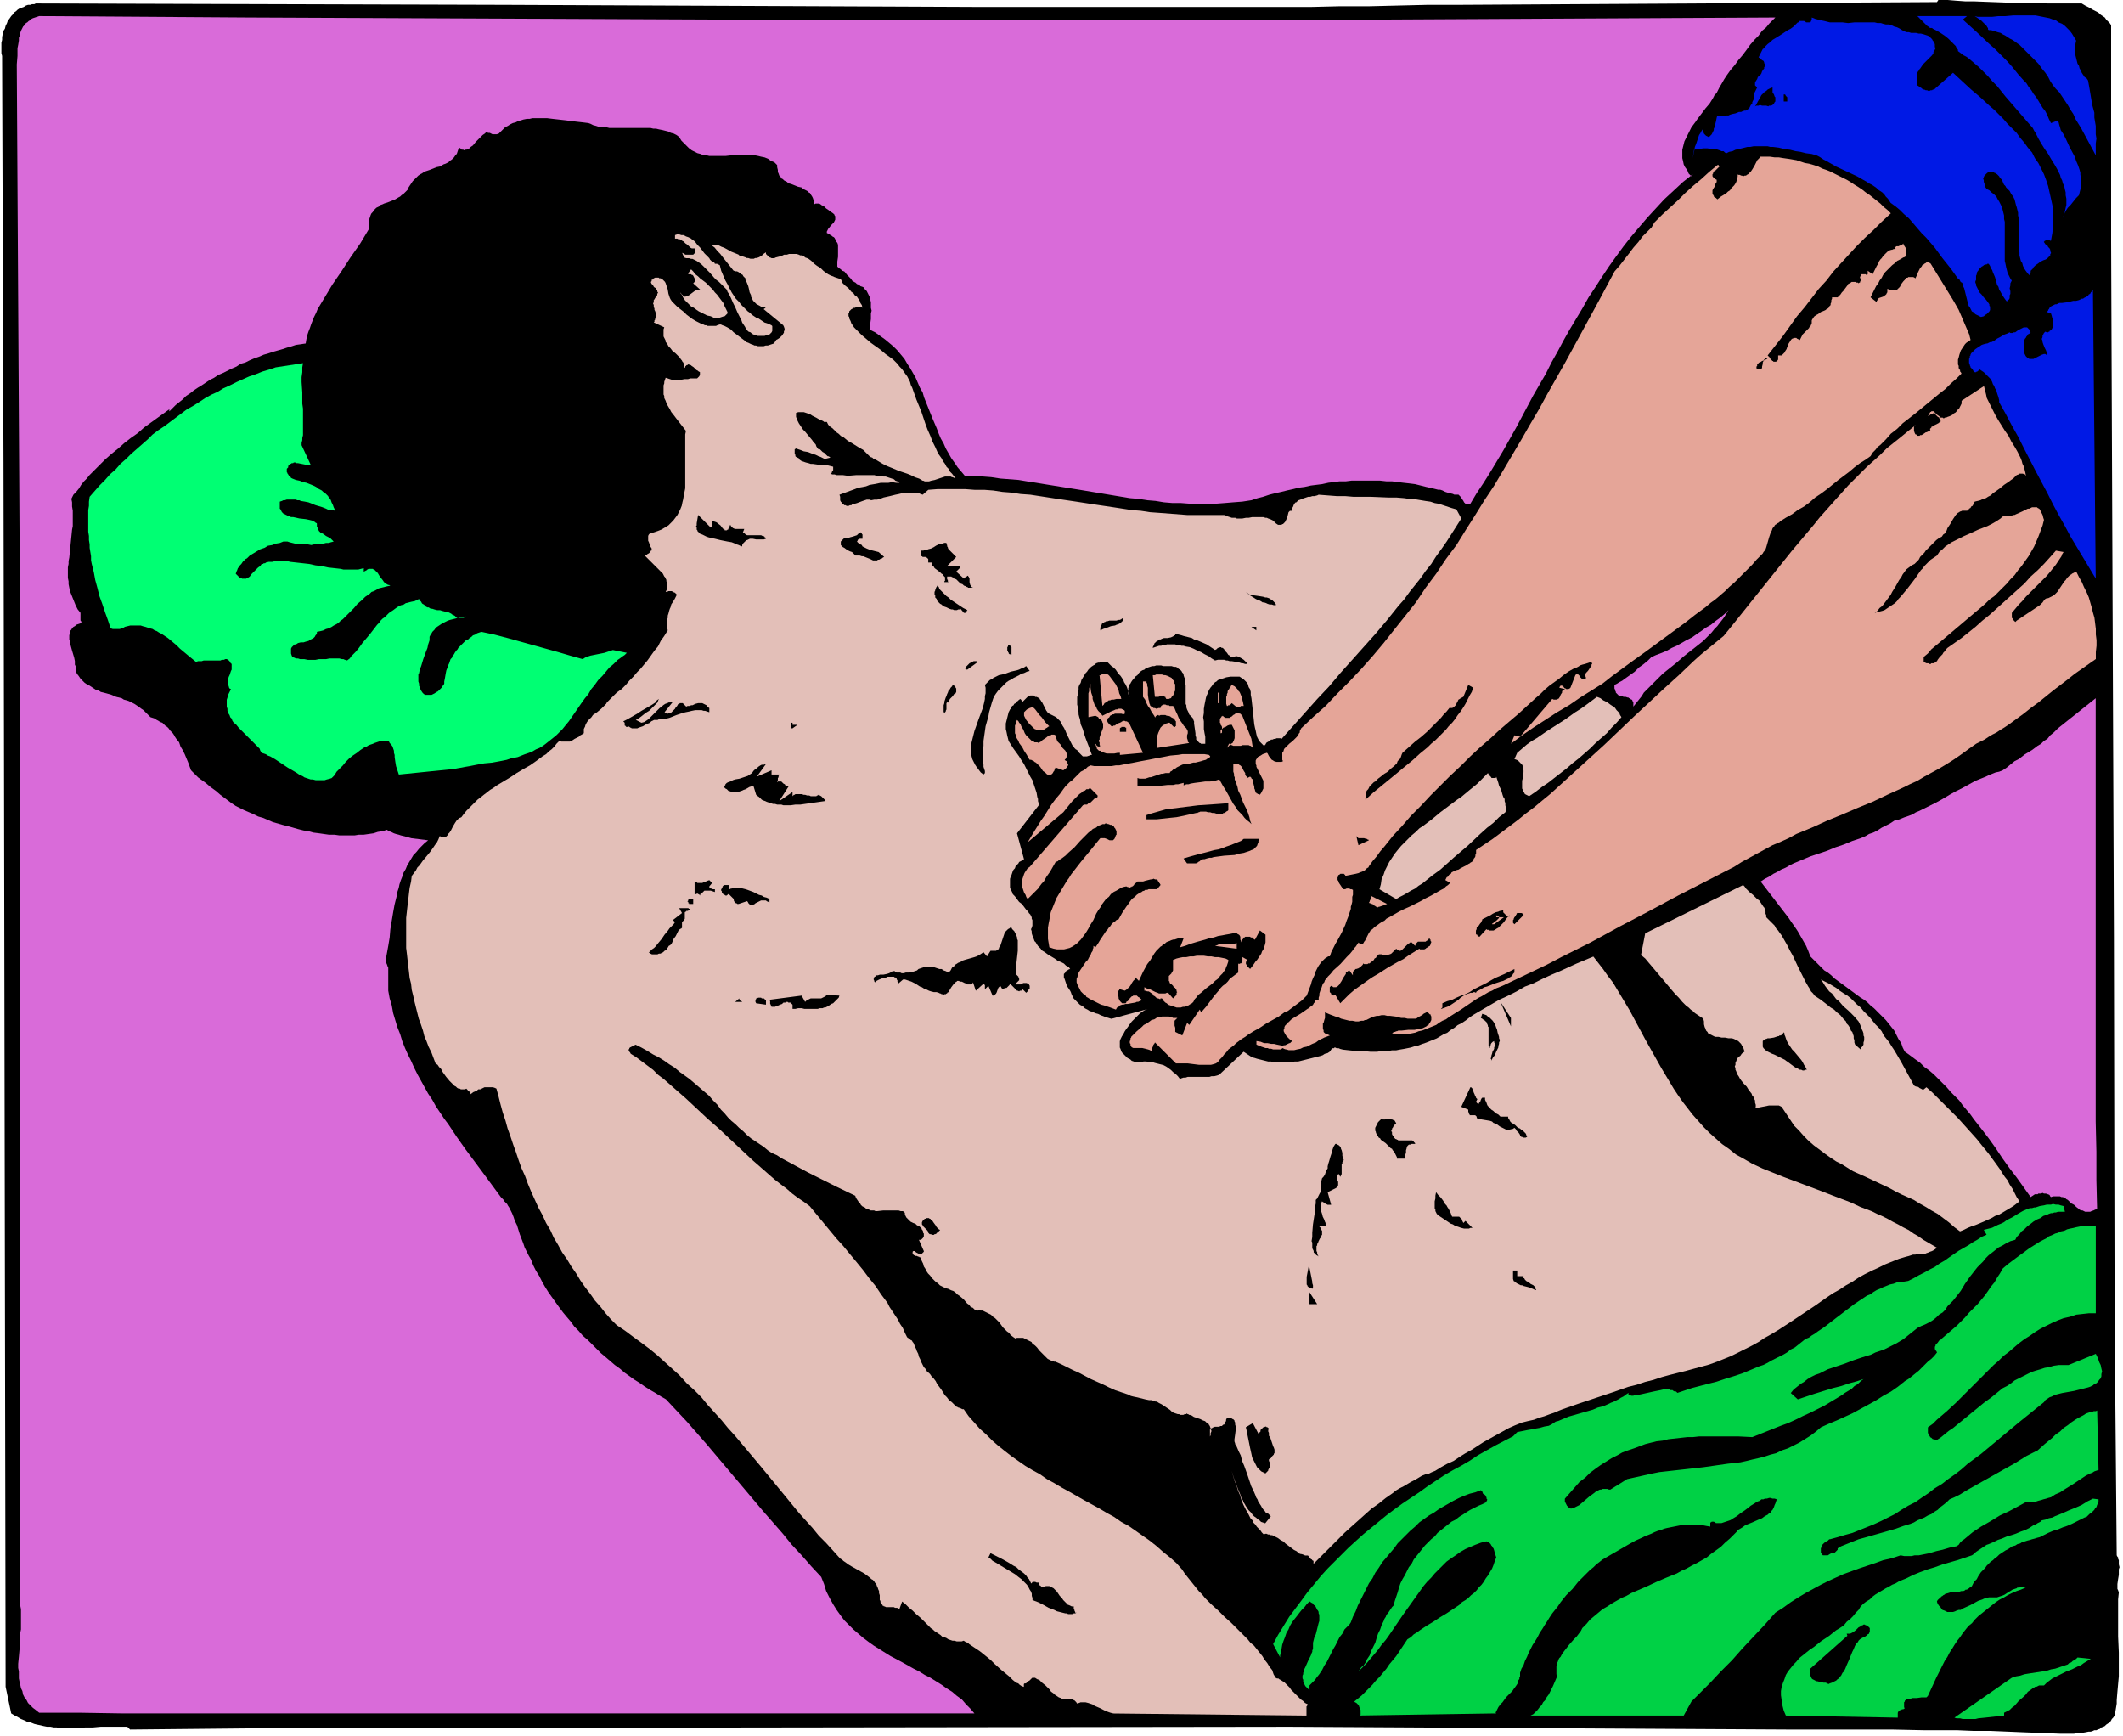 <svg xmlns="http://www.w3.org/2000/svg" fill-rule="evenodd" height="400.95" preserveAspectRatio="none" stroke-linecap="round" viewBox="0 0 3035 2481" width="490.455"><style>.brush1{fill:#000}.pen1{stroke:none}.brush2{fill:#d96bd9}.brush3{fill:#0019e5}.brush4{fill:#e5a598}.brush5{fill:#e3bfb8}.brush7{fill:#00d145}</style><path class="pen1 brush1" d="m2976 5 5 3 6 3 5 3 6 3 3 2 2 2 3 2 3 2 2 3 2 2 3 3 2 3v308l4 995 1 548 3 336 1 2 1 1v2l1 2v6l1 4-1 3v8l-1 6-1 7v7l1 2 1 3-1 10v53l1 23v34l-1 11-1 11-1 12v5l-1 6-1 6-1 5-2 3-2 2-1 2-2 3-2 1-3 2-2 2-2 1-3 1-2 2-3 1-2 1h-3l-2 1-3 1h-3l-5 1-6 1h-5l-5 1h-20l-25-1-26-1-24-1-24-1h-24l-24-1h-47l-47-1h-149l-711-4-1457 2-201 2-4-4h-38l-11 1h-11l-10 1H86l-5-1h-4l-5-1h-5l-5-1-4-1-5-1-4-1-5-2-5-1-4-2-5-2-5-3-4-2-5-3-8-38L5 661 3 83v-3l-1-4V61l1-4v-4l1-5 1-4 2-3 1-4 2-4 1-3 3-4 2-3 2-2 2-3 3-2 2-2 3-2 3-1 3-1 3-2 3-1h3l3-1h3l2-1h7l668 2 678 3h469l42-1h42l41-1 42-1h42l687-4 2-3h13l12 1 14 1h13l26 1 27 1h26l26 1h48z"/><path class="pen1 brush2" d="M1037 28h929l572-3-4 4-5 5-4 5-6 5-5 7-6 6-6 7-5 7-6 8-6 7-5 7-6 7-5 7-4 6-4 7-3 5-2 4-2 4-3 3-2 4-5 8-6 7-6 8-6 8-2 3-3 4-3 4-2 4-2 4-2 4-2 4-2 4-1 4-1 4-1 4v12l1 4 1 5 2 4 3 4 2 5 4 4 2-3-14 11-14 13-13 12-12 13-12 13-12 14-11 13-11 14-11 15-10 14-10 15-9 14-10 15-9 16-9 15-9 15-9 16-8 15-9 16-8 16-18 31-17 32-8 15-9 16-9 16-9 15-9 15-10 16-10 15-9 15h-1l-1 1h-4v-1h-1l-1-1-1-1-1-2-2-3-2-3-1-1-1-1-1-1h-6l-2-1-4-1-4-1-3-1-4-2-3-1h-3l-8-2-9-2-8-2-8-2-8-1-9-1-8-1-8-1h-8l-9-1h-41l-8 1h-9l-8 1-8 1-9 2-8 1-8 1-9 2-8 1-8 2-9 2-8 2-9 2-8 2-9 3-8 2-9 3-13 2-13 1-12 1-13 1h-37l-13-1h-12l-12-1-12-2-12-1-13-2-12-1-12-2-12-2-48-8-50-8-12-2-13-2-12-2-13-1-13-1-13-2-13-1h-24l-5-6-6-7-4-6-5-7-4-7-4-7-3-7-4-7-3-7-3-8-3-7-3-7-6-15-6-15-2-7-4-7-3-7-3-7-4-7-4-7-4-6-4-7-5-6-5-6-6-6-6-5-6-5-7-5-7-5-8-4 1-8 1-7v-8l1-4-1-4v-8l-1-4-1-4-1-2-1-2-1-2-1-2-1-1-2-2-1-2-2-1-3-1-2-2-3-1-2-2-2-1-3-2-1-2-2-2-4-4-4-5-3-1-2-2-3-2-2-2v-7l1-7v-17l-1-3-1-1-1-2v-1l-1-1-1-2-1-1-2-1-1-1-2-1-1-1-2-1-2-1v-2l1-2 1-2 1-1 3-4 3-3 1-1 1-2 1-2v-5l-1-1v-1l-1-1-1-1-3-2-4-3-3-2-3-3-2-1-2-1-1-1-2-1h-5l-2 1-1-3v-3l-1-3-1-2-2-3-1-2-2-1-2-2-2-1-2-1-2-1-2-2-5-1-5-2-5-2-4-1-2-2-2-1-2-1-2-2-2-1-1-2-2-2-1-3-1-2v-3l-1-4v-3l-4-4-5-2-4-3-5-2-5-1-4-1-5-1-5-1h-19l-9 1-9 1h-23l-4-1h-4l-5-2-4-1-4-2-4-2-4-3-3-3-4-4-4-4-3-5-4-3-4-2-4-1-4-2-4-1-4-1-5-1-4-1h-4l-4-1h-59l-4-1h-4l-4-1h-4l-3-1-4-1-4-2-3-1-8-1-9-1-8-1-8-1-9-1-9-1-8-1h-21l-4 1h-4l-5 1-3 1-4 1-4 2-4 1-4 2-3 2-4 2-3 3-3 3-3 3-3 1h-6l-2-1-2-1h-2l-3-1-2 2-3 2-2 2-3 3-5 5-4 5-3 2-2 2-1 1h-2l-1 1h-2l-1 1-2-1h-2l-1-1-1-1-2-1-1 3-1 3-1 3-2 2-2 3-2 2-1 1-3 2-2 2-2 1-2 1-3 1-5 3-5 1-5 2-5 2-3 1-3 1-2 1-3 2-2 1-3 2-2 2-2 2-2 2-2 2-2 3-2 3-2 3-1 3-2 2-2 2-2 2-3 2-2 2-2 1-5 3-5 2-5 2-6 2-2 1-3 1-2 2-2 1-2 1-2 2-2 2-1 2-2 2-1 2-1 3-1 3-1 4v11l-6 10-6 10-7 10-7 10-13 20-13 19-6 10-6 10-3 5-3 5-3 5-2 5-3 6-2 5-2 5-2 6-2 5-2 6-1 5-1 6-7 1-7 1-6 2-7 2-6 2-7 2-7 2-6 2-7 2-7 3-6 2-7 3-6 3-7 2-6 4-7 3-6 3-6 3-7 3-6 4-6 3-6 4-6 4-5 3-6 4-5 4-6 4-5 5-5 4-5 4-5 5-4 4v-3l-18 13-18 13-9 8-10 7-9 7-9 8-10 8-9 8-9 9-8 8-5 5-4 5-4 4-4 5-3 5-4 5-4 4-3 6 1 5v6l1 6v22l-1 5-2 20-2 20-1 5v4l-1 5v15l1 5v4l1 5 1 5 2 5 2 5 2 5 2 5 3 6 4 5v11l1 1v1l1 1h1l-3 1-3 1-3 1-2 2-2 1-2 2-1 2-1 1-1 2v2l-1 3v6l1 3v2l3 11 3 10 1 5v5l1 2v7l2 4 3 4 2 3 3 3 3 3 3 2 4 2 3 2 3 2 3 2 4 1 3 2 8 2 7 2 7 3 8 2 3 2 4 1 3 1 4 2 4 2 3 2 3 2 4 3 3 2 3 3 4 4 3 3 3 1 3 1 3 2 2 1 3 2 3 1 2 2 2 2 3 2 2 2 2 3 2 2 2 2 2 3 1 2 2 3 4 5 2 6 3 5 3 6 5 12 4 11 4 4 3 3 3 3 4 3 7 5 7 6 7 5 7 6 8 6 8 6 6 4 6 3 6 3 7 3 7 3 6 3 7 2 7 3 7 3 7 2 7 2 8 2 7 2 7 2 8 2 7 1 7 2 8 1 7 1 7 1h8l7 1h22l6-1h7l7-1 7-1 6-2 7-1 6-2 3 2 3 1 4 2 3 1 4 1 3 1 4 1 4 1 7 2 8 1 8 1 8 1-5 4-4 4-4 4-4 5-4 4-3 5-3 5-3 5-2 5-3 5-2 6-2 5-2 6-1 5-2 6-1 6-3 12-2 11-2 12-2 12-1 12-2 12-2 11-2 11 1 2 1 2 1 3 1 2v33l2 11 3 10 2 11 3 10 3 10 4 10 3 10 4 10 4 9 5 10 4 9 5 10 5 9 5 9 5 9 6 9 5 9 6 9 6 9 6 8 12 18 12 17 26 35 25 34 2 2 2 2 1 2 2 2 2 2 1 2 2 3 1 2 3 6 2 5 2 6 3 6 4 13 5 13 2 6 3 6 3 6 3 5 3 8 4 8 5 8 4 8 4 7 5 8 5 7 5 7 5 7 6 8 5 6 6 7 5 7 6 6 6 7 7 6 6 6 6 6 7 7 6 5 7 6 7 6 7 5 7 6 7 5 7 5 8 5 7 5 8 5 7 4 8 5 7 4 15 16 15 16 14 16 14 16 27 32 27 32 27 32 28 32 13 16 14 15 14 16 14 15 4 10 3 10 5 10 5 9 5 8 5 7 6 8 7 7 6 6 7 6 7 6 8 6 7 5 8 5 8 5 8 5 17 9 16 9 8 4 8 5 8 4 8 5 8 5 7 5 8 5 7 6 7 5 6 7 6 6 6 7H175l-62-1H56l-5-4-4-3-3-3-4-4-2-4-3-4-2-4-1-5-2-4-1-5-1-4-1-5v-10l-1-5v-6l1-10 1-11 1-11v-12l1-5v-29l-1-5V944L24 92l1-12V69l1-5 1-6v-4l2-5v-2l1-3 1-2 1-2 1-2 1-1 2-2 1-2 2-1 2-2 2-1 2-2 2-1 3-1 3-1 3-1 298 2 683 3z"/><path class="pen1 brush3" d="m2806 28 19 17 18 17 9 8 9 9 8 8 8 9 8 10 8 9 4 4 3 5 4 5 3 5 4 5 3 5 3 5 3 5 4 5 3 6 2 5 3 6 10-4 1 3 1 4 1 3 1 4 4 6 3 6 6 13 7 13 2 6 3 7 1 3 1 3 1 4v3l1 4v14l-1 3-1 4-1 4-4 4-4 5-4 5-4 4-2 3-1 2-1 2-1 2-1 2v1l-1 1 1 1v1l1-5 1-5 1-5 1-4v-9l-1-5v-4l-1-4-1-5-2-4-1-4-2-4-1-4-2-4-2-4-4-7-5-8-4-7-5-7-5-8-4-7-2-4-2-4-2-3-2-4-7-8-6-7-7-8-6-7-13-15-12-15-7-7-6-7-6-6-7-7-7-6-7-6-4-3-4-2-4-3-4-3v-2l-2-2-1-3-2-2-2-2-2-2-3-3-2-2-5-4-6-4-5-3-6-3-1-1h-3l-1-1-3-2-3-3-3-3-3-3-3-3-2-2h71l-6 5zm162 30-1 5v16l1 4 1 4 1 4 2 3 1 4 2 3 1 3 2 3 2 3 3 2 2 3 2 11 2 12 2 12 3 11v7l1 6 1 6v12l1 6-1 7v17l-7-13-7-13-7-13-8-13-3-7-4-6-4-7-4-6-4-6-4-6-5-5-4-5-4-6-3-6-4-6-5-6-5-7-6-6-6-6-6-6-3-3-3-3-3-3-3-2-4-3-3-2-4-2-3-2-3-2-4-2-3-2-4-1-3-1-3-1-4-1h-3l-1-1v-2l-1-1-1-2-3-3-2-2-3-3-3-2-3-2-3-2 4 1h21l9-1h10l11-1h32l5 1 5 1 5 1 5 1 5 2 4 1 4 3 5 2 4 3 3 3 4 4 3 4 3 5 3 5z"/><path class="pen1 brush3" d="m2723 45 3 1h3l3 1h7l4 1h3l4 1 3 1 3 1 2 1 1 1 1 1 1 1 1 1 1 2 1 1 1 2 1 2v4l1 2-1 2-1 2-1 1v2l-2 3-3 3-5 5-5 5-2 3-2 3-1 1-1 2-1 1-1 2v2l-1 2v11l1 3 3 2 3 2 1 1 2 1h1l2 1h2l2 1h1l2-1h2l1-1h2l2-2 25-22 13 12 13 12 13 11 13 12 7 6 7 7 6 6 6 7 6 6 7 7 5 7 6 7 5 7 6 7 4 8 5 7 4 8 4 8 3 8 3 9 2 9 2 9 2 9 1 10v19l-1 11-2 11h-1l-2-1h-4l-1 1h-1v1h-1v1l2 3 3 2 1 2 2 2 1 2v2l1 2v1l-1 1v2l-1 1-1 1-1 1-1 1-1 1-2 1-3 1-4 2-4 3-3 2-1 1-2 2-1 2-1 1-2 2v2l-1 3v2l-3-3-3-4-2-3-2-4-1-4-2-3-1-4-1-4v-4l-1-4v-45l-1-4v-4l-1-4-1-4-1-3-1-4-1-4-2-4-3-4-2-4-3-3-2-2-1-2-2-2-1-2-2-5-3-3-1-2-2-2-1-1-2-1-1-1h-1l-1-1h-7l-2 1-2 2-1 1-1 1-1 2v1l-1 2 1 1v3l1 2v1l1 4 2 3 4 2 3 3 4 3 3 3 2 4 2 3 2 4 2 4 1 4 1 4 1 4v5l1 4v56l1 4 1 5 1 4 1 4 2 4 2 4 2 3-1 2-1 2v3l-1 4 1 4v4l-1 2v4l-1 2-2 1-1 2-3-4-2-3-2-3-2-4-2-3-1-4-2-3-1-4-2-7-3-7-1-3-2-3-1-3-2-3h-2l-1 1h-2l-2 1-1 1-2 1-1 1-2 2-1 1-1 2-1 1-1 2v2l-1 2v6l-1 2v2l1 2v2l1 2 1 2 1 2 2 4 3 3 3 4 3 3 3 4 2 3v2l1 1v5l-1 2-1 1-1 1-2 2-2 1-2 2-4 1-2-1-2-1-2-1-2-1-2-2-1-1-2-1-1-2-1-2-1-2-1-1-1-2-1-4-1-4-2-8-2-8-1-2-1-2v-2l-1-2-2-1-1-2-1-2-2-1-10-14-12-15-11-15-12-14-7-7-6-7-6-7-6-7-7-6-6-6-6-5-7-5-2-3-2-3-3-3-2-3-3-3-3-2-3-2-3-3-3-2-3-2-4-2-3-2-7-4-7-4-15-7-15-7-7-4-7-4-4-2-3-2-3-2-4-2-7-2-8-1-8-2-7-1-8-2-8-1-8-2-8-1h-4l-4-1h-20l-5 1h-4l-4 1-4 1-4 1-5 1-4 2-5 1-4 2-2-1-2-2h-3l-2-1-3-1-3-1h-6l-6-1h-6l-6 1h-7l-2 13 1-5 1-5 1-6 2-5 1-3 1-3 1-3 1-3 2-3 1-2 2-3 1-2v7h1v1l1 1 1 1 1 1 2 1 2 1 2-2 1-1 1-1 1-2 1-2 1-2v-2l1-2 1-4 1-4 1-5 1-4 3 1h7l3-1h3l2-1 3-1 5-1 5-2h3l2-1 3-1h2l3-2 2-2 1-2 1-2 2-2v-2l1-2 1-2 1-4v-5l1-2 1-2 1-2 1-2-1-1-1-1-1-1v-4l1-1v-1l2-3 1-3 3-2 2-3 1-3 2-3 1-1v-2l1-1v-3l-1-2v-1l-1-2-2-1-1-1-2-2-2-1 1-2 1-2 1-2 1-2 1-2 1-2 2-1 1-2 4-4 4-3 3-3 5-3 8-5 9-6 4-2 4-3 3-3 3-3h1l1-1v-1h7l2 1 1 1h6v-1h1v-1l1-2v-3l5 2 4 1 4 1 5 1 4 1 4 1h18l8 1 9-1h29l4 1h5l3 1 4 1h4l4 1 4 2 4 1 4 2 3 2 4 2z"/><path class="pen1 brush1" d="M2534 125v7l2 3 1 3 1 1v6l-1 1-1 2-2 2-2 1h-3l-1 1-3-1h-6l-3-1-2 1h-3l-2 1 2-3 2-4 3-5 2-4 1-1 2-2 2-2 2-1 2-2 2-1 2-1 3-1zm21 20h-5v-10h2l1 2 1 1 1 1v6zM858 185l13 4 11 3 6 2 5 1 6 1 6 1 5 1h6l5 1h23l6-1 8 5 7 5 4 3 4 2 4 3 5 2 4 2 4 2 4 1 4 2 5 2 4 2 4 1 5 1 4 2 4 1 5 1 4 1h5l5 1 4 1h28l5-1 5-1h5l21 21-4 2 1 2 1 2 1 1 1 2 1 1 1 1 2 1 1 1 3 1 4 1 3 1 4 1 3 1 4 1 1 1 2 1h1l2 1 1 2 1 1 1 1 1 1v2l1 2v2l1 2v1l1 1 1 1 1 1 2 1 1 2 2 1h3l2 1 2 1 4 1 5 1 1 1 2 1 2 1 1 1v-1l-1-1-1-1-1-1h-2l-1 1h-1v1h-1l-1 1-1 2-1 2-1 2-1 2v10l-1 2v7l1 2 1 1 1 2 1 1 1 1 1 1 3 2 3 2 2 2 3 2 1 1 1 2v1l1 1 1 1v3l-1 2v1l-1 2-1 2-1 2-2 1-1-1h-3l-3-1-3-2-6-4-7-4-3-2-3-2h-2l-2-1h-1l-2-1h-5l-2 1h-1l-2 1-1 1-2 1h-1l-1-1h-5l1-3v-4l1-3v-4l1-2 1-2-3-3-1-1-2-2-3-1h-10l-2 1-2 1-2 1-4 2-4 2-4 2-4 2h-2l-2 1h-8l-2-1-2-1-1-1-2-2-2-3-2-2-7 5 1-2v-6l-1-1-1-1-1-3-2-3-2-2-2-3-1 1-2 1-1 1h-1l-3 1-4 1h-1l-1 1-2 1-1 1-1 1-1 1-1 2v1-1l-1-1-1-1v-1l-1-1-1-1-2-1-2-1h-3l-2-1-5-1h-6l-2-1h-3l-2-1-2-1-8 7 1 1 1 2v1l1 1v4l-2-2-3-1-2-2-3-1-2-1-3-1-2-1h-3l-2-1h-17l1 1v1l1 1v2l-1 2v1l-1 2-1 1-1 2-2 3-2 4v2l-1 1v4l-2-1-2-2-3-1h-2l-2-1h-3l-2 1h-1l-1 1-2 1-1 2-1 1-2 2-1 1-1 2-4 8-5 8-1 2-1 2-2 2-1 1-1 1-2 2-2 1h-2l17 29-2 1-1 1h-13l-1 1-1 1-1 2-1 2v2l1 3v5l1 5v8l1 2 1 3 1 2 1 1 1 1 1 1 1 1 1 1 1 1h2l1 1 6-4v19l-1 8v18l1 4v5l1 5 1 4 1 6 1 5h2l1-1h1l1-1 1-2 1-1 1-1h1l-1 2 1 2v3l1 2 2 4 2 4 1 2v1l1 2v6l-1 1v1l-1 2-1 1-1-1h-7l-1 1-1 1h-1l-1 1v1l-1 1-1 2-1 3-2 5-2 6-1 2-1 2-1 1v1l-1 1-1 1v1l1 2 1 1 1 1 1 1h2l1 1h1l2 1h3l1-1h2l1-1h1l2-1 1-2-1 2-1 1v2l-1 1v5l1 1v1l1 1 1 2 2 2 5 3 4 4 2 1 2 3 2 2 2 2-3 2-4 2-2 1-1 1-2 2-2 2-2 1-1 2-1 1v3h-1v2l1 1v2l1 1 1 1v1l-1-1-1-1-1-1-1-1-1-3-2-2-1-1-1-1-1-1-1-1h-1l-2-1h-1l-2 1-2 1-1 1-2 1-1 1-1 1v1l-1 1v1l-1 1v11l1 2v6l-1 1v2l-1 1v1l-1 1-1 1-1 1 1 2 2 1 1 1 2 1h1l1 1h3l1-1h1l1-1 2-2 1-2 2-2 2-2 2-2 2-2h1l1-1 1-1h7v-11h15l-1 2-1 3-1 2-1 2v7l1 1 1 1 1 1v1h1l1 1h5l-1 2v2l-1 1-1 1v7-3l-5-1-4-1h-10l-2 1h-1l-2 1h-2l-2 1-1 1-2 1 2 3v2l1 2v4l-1 2v1l-1 2-2 3-3 3-1 2v2l-1 2-1 2-1-1h-3l-1-1h-1l-2 1h-2l-2 1-2 1-2 1-2 1-4 4-3 3-2 2-2 2-2 1-2 1 1 1 1 1v1l1 2v2l1 1v1h1l1 1h3l2-1-11 22-1-2-1-1h-5l-1 1-1 1-2 1-2 1-1 1h-5l-4 7v-1l-1-2v-1l-1-1h-1l-1-1h-2l-1-1h-9l-1 1h-1v6l-1 2v3l-1 1-1 1-1 1v1l-1 1-1 1-1 1h-1l-1 1h-1l-3 1h-2l-3 1h-2l-3-1h-5l-2-1 7-9-1-2-1-2-1-1-1-1v-1l-2-1-1-1h-2l-1-1h-3l-2 1h-3l-3 1-3 1-3 2-3 1-5 3-5 3h-1l-1 1-1 1h-1v2l-1 1v1l1 2v2l1 2 1 2 1 2v5l-1 1h-2l-2 1h-1l-2-1h-2l-1-1v-2l-2-2-1-1-1-1-2-2-2-1-1-1h-1l-1 1h-4l-1-1h-2l-1 1v-2l-1-2-1-1-1-2-1-1-1-2-1-1-2-1-3-2-3-1-3-2-3-1-2 2-1 1h-4l-1-1v-1l-1-1-2-2-2-3-1-1-1-1h-8l-1 1h-2l-2 1h-2l-1 1-2 1-1 2-2 1-1 1-1 2-2 2-1 1-1 3-1 2-4-4-4-2-3-3-3-2-4-2-4-2-4-2-5-3h-3l-3 1-3 2-3 1-1 1-1 1-1 1-1 1v3l1 2h-4l-2-1-2-1-2-1-3-1h-5 3l3-1 3-1 4-1 3-1 3-1 3-2 4-1 3-2 3-2 2-2 3-2 3-3 2-2 1-2v-1l1-1 1-2v-8l-1-1v-1h-1v-1h-1l-1-1h-1l-2-1-4-1-5-1h-2l-2-1-2-1h-1l-1-1-1-1 3 3 2-3-1-2-2-1-1-2-2-2-2-1-2-1-2-1-2-1-3-1h-2l-2-1h-3l-2 1h-2l-3 1-2 1-1 2-1 2v3l1 1 1 2v1l2 1 2 3 3 2 2 1 1 2 2 2 1 1-1 3-1 2-2 2-1 1-2 1-2 1h-1l-2 1h-4l-2-1h-2l-4-1-4-2h5l1-1 1-1v-3l1-1v-4l-1-1-1-1v-1l-2-1-3-1-2-1-2-1 3-3-1 1h-3l-1-1-1-1-3-3-3-4-1-2-2-2h-1l-1-1h-1l-1-1h-4l-1 1-2 1-1 1-2 1v-2l-1-1-1-1-1-1-1-1-1-1h-2l-1-1h-9l-3 1h-11l-1-1h-1l-1-1h-1v-1l-1-1-1-2v-1h20v-8l-1-1v-2l-1-1-1-1v-2l-1-1-1-1-2-1-2-2-3-1-6-3-6-3-3-1-4-2-3-1-2-2-3 2-2 2-1 2-1 1-1 1-1 2v1l-1 2v1l1 2v1l2 1 1 2 2 1 1 2 1 2 1 1 2 2 1 2 2 1 1 1h3l1 1-9 7-2-1-2-1h-1l-1-1-1-1-1-1-1-1-1-2v-5l-1-2v-9l-1-1v-1l-1-1-1-1-1-1h-1l-1-1h-2l-2-1h-4 1l1-1 1-1 1-1v-1l1-1 1-2 1-1v-3l1-2-1-1v-3l-1-1-2-2-2-2-3-2-3-3-2-2-3-3-2-2-2-2-2-3-2-2-2-3-2-2-1-3-1-2-1-3-1-2-1-3v-7l2 5 2 5 2 4 2 4 3 5 2 3 3 4 3 3 2 2 1 1 2 2 2 1 2 1 2 1 2 2 2 1 2 1h2l3 1 2 1h3l3 1h2l3 1 1-1h1l1-1h1l1-2 1-1 1-2v-12l-1-3v-2h-6l-1-2-1-2-1-2-1-1-2-3-2-3-1-2-1-2-1-2v-1l-1-3v-2l1-3v-3h-13l-2 20 1-2v-3l1-2v-2l-1-3v-3l-1-1-1-2-1-1-1-1-1-1-2-2-3-1-2-2-3-2-1-1-1-1-1-1-2-1-1-1v-2l-1-1-1-2-1-2v-7l1 1h5l1-1h1l1-1 2-1 2-2 1-2 2-2-1-1v-1l-1-1v-1l-1-2v-9l-1-5v-3l-1-2v-1l-1-1v-1l-1-1-1-1h-1l-1-1h-6l-1 1-2 1-2 1-1 1v1l-1 2v13l-1 1-1 1-1 1-2-3-2-3-1-3-1-3-1-2v-2l-1-2v-9h6l2-1h1l1-1h1l2-1 1-1 1-1h1l1-2 2-3 1-2v-2l1-3v-5l-1-3-1-3-1-3-1-1-1-1v-4l-1-2 1-1v-4l1-2 1-2 2-3 3-4 3-5 1-2 2-3 1-2 1-2-14-10v-2l1-2v-2l1-2 1-1 1-3v-4l8 8 2-1h3l1-1 1-1 1-1h1v-1l1-2v-12l1-2v-1l1-1v-1l1-1 1-1h1l2-1 1-1-1-2v-10l1-2v-1l1-4 1-4v-4l1-2-1-2 7-2 1 2 1 3v14l1 2v2l1 1 1 2v1h1l1 1 1 1h1l1 1h2l1 1 2-1 1-1 1-1 2-1 1-1v-2l1-1 1-1 1-2 1-3 1-3v-9l1-7v-13l-1-1-1-1-1-1-1-1-2-1-1-1h-1l-1 1 1-11v4l1 1v1l1 1v1l1 1 2 1 2 2 2 1h2l1-1v-1h4l1 1h4v-1h1l1-2 1-2 2 4 1-3 1-3 1-4 1-3 1-2v-4l-1-2v-2l-1-1-1-2-2-2-3-2-2-2-2-1v-1l-1-1v-5l1-2 1-2h23v6l1 2 1 1 1 2 1 1 2 1 2 1h6l1-1h1l1-1 1-1h1v-1l1-1 1-3 1-2 2-5 1-5 2-2 1-2 1-1h1l1-1h1l-1-1-1-1h-1l-1-1h-1v-1l-1-1v-2l-1-2 1-1v-2l1-3 1-4 1-1v-4l1 1h5l2-1h1l1-1 1-2 2-2 1-2 1-2 3-1 3-1 2-2 3-2 3-1 3-3 3-2 3-2 3-3 3-2 2-3 3-3 2-2 2-3 2-2 1-2 2-1 1 1h3l3 1h3l2 1h2l1-1h2l2-1 1-1 1-1 2-2-1-1v-9l1-2 1-2 1-2 2-2 2-1 1-2 2-1 2-2 4-3 4-2 3-1h4l4-1 4-1 8-2 7-2 16-6 16-5 5-1 4-1 4-1 4-1h4l4-1h13l4 1 4 1 4 1 4 1 5 2 4 2 4 3 30-6z"/><path class="pen1 brush4" d="m2703 305-13 12-12 12-12 11-12 12-11 12-11 12-11 12-10 13-11 12-10 13-10 13-11 13-20 28-22 28 2 2 1 1 1 2 1 1 1 1 1 1h1v1h4l1-1h1v-1l1-1v-6h5l1-1 1-1 1-1 1-1 1-2 2-3 1-3 1-2 1-3 2-3 1-1v-1l1-1 1-1h1l1-1h4l1 1 2 1 2 1 1-2 1-2 1-2 1-2 3-3 3-3 2-2 1-1 1-2 2-2v-1l1-2v-4l1-2 1-1 1-2 1-1 3-2 2-1 4-3 5-2 2-1 2-2h1l1-1 1-1v-1l1-1 1-1v-2l1-2v-3l1-2v-2h8l2-2 2-2 2-3 2-2 3-4 3-4 1-2 2-1h1v-1h1l1-1h6l1 1h2l1 1 1-1h1v-1l1-2v-2l-1-2v-1l1-2v-1l1-1h6l1 1h1l1-1v-5l7 5 3-6 3-6 2-3 1-3 2-3 2-2 2-3 2-2 2-2 2-2 3-2 3-1h1l2-1h1l2-1-2-1h1v-1h1l1-1h3l2-1h2v-1h1l1-1 1-1v1l1 2 2 3 1 3v9h-1v1h-1l-1 1h-1l-5 3-4 2-3 3-4 3-3 3-4 4-3 3-3 4-2 4-3 4-2 4-3 4-4 8-4 8 9 7v-2l1-1v-1l1-1 1-1 3-1 3-1 1-1 2-1 1-1 1-1v-1l1-1v-5l-1-1 1 1h1l1 1h3l1 1h6l1-1h1l1-1 1-1 1-1 1-1 2-4 3-4 1-1 1-1 1-2 1-1h2l1-1h7l2 1 1 1 2-4 2-5 1-2 1-2 1-2 2-2 1-2 2-1 1-1 2-1 1-1h3l1 1h1l1 1 8 13 8 13 8 13 8 13 4 7 4 7 3 7 3 7 3 7 3 7 3 7 2 8-3 2-3 2-2 2-2 3-2 3-2 3-1 3-1 3-1 4-1 3v7l1 2v3l1 2 1 1v2l1 1 1 2-7 7-8 7-8 8-9 7-17 14-17 14-9 7-9 7-8 8-9 7-7 8-8 8-4 3-3 4-4 4-3 5-7 5-8 5-8 6-7 6-16 12-16 13-8 6-9 6-8 7-8 6-9 5-8 6-9 5-8 5-2 2-2 1-1 1-2 1-1 1-1 2-1 1-1 1-1 3-2 4-1 3-1 3-2 7-2 7-1 3-2 3-1 1-1 2-1 1-2 2-6 6-6 7-6 6-7 7-6 6-7 7-7 6-6 6-7 6-7 6-7 5-7 6-15 11-14 11-15 11-15 11-15 11-15 11-14 10-15 11-15 11-14 11-16 10-16 10-16 11-17 10-17 11-17 11-16 11-16 12 5-12 8 2 46-54 2 1h5l1-1 2-1v-1l1-1 1-3 2-3v-2l1-1 2-1 1-1-8-2 1-2 1-1h2l1 1h1v1l1 1 1 1h1l1 1h3l2-1 1-1 7-18 1-1 1-1h1v1h1l1 1 1 1v1l1 1 1 1 1 1 1 1h4v-1h1v-2l-1-2v-1l1-2v-1l1-1 1-1 1-1 2-3 2-3 1-1v-2l1-1-1-3-3 1-3 1-3 1-4 1-3 1-3 2-4 2-3 1-7 4-7 5-6 5-7 5-7 5-7 6-6 6-7 6-12 11-12 11-13 11-14 12-13 12-15 13-14 13-14 14-15 14-14 14-14 14-14 15-14 14-13 15-13 14-12 15-6 7-5 7-6 7-5 7-1 2-2 1-2 2-1 1-2 1-2 1-3 1-2 1-4 1-5 1-5 1-5 1v-1l-1-1-1-1h-5l-1 1-2 1v2l-1 1v4l1 1 1 3 2 3 2 3 2 3h3l2-1h4l1 1h2l2 1v7l-1 3v7l-1 4-1 3v3l-2 6-2 6-2 5-2 6-5 11-6 11-3 5-3 6-3 6-2 6h-2l-2 1-1 1-2 1-1 1-2 2-1 1-1 1-3 4-2 3-2 4-2 4-1 4-2 4-2 5-1 4-3 8-3 8-4 4-3 3-4 3-4 3-4 3-4 3-4 3-5 2-8 6-9 5-9 5-9 6-9 5-8 5-4 3-5 3-4 3-4 3-3 3-4 3-4 3-3 4-3 3-3 4-4 4-2 3-3 2-3 1-4 1h-17l-8-1-8-1h-17l-30-30-1 2-1 1-1 2v1l-1 2v5l-1-1h-1l-1-1-3-1-4-1-4-1h-13l-2-1-1-1v-1l-1-1v-2l-1-1v-3l1-1v-3l1-1v-1l1-1 1-1 6-6 7-6 3-3 4-2 3-2 4-3 4-1 3-2 2-1h4l2-1h10l2 1h2l2 1h7-1l-1 1-1 1-1 1-1 1v7l1 3v6l10 5 7-18 3 3 15-22 2 4 7-8 6-8 6-8 6-7 3-4 3-3 4-3 3-3 3-4 4-3 4-3 4-3v-13l1 1 2-1h1l1-1v-1l1-1v-6l7 4-1 1v1l-1 1v3l1 1v1l1 1v1l2 1 2 2 4-5 4-6 2-2 2-3 2-3 2-3 1-3 2-3 1-3 1-3 1-4v-11l-8-6-7 13h-1l-1-1-1-1-1-1h-2l-1-1h-7l-1 1h-1l-1 1v1l-1 1-2 4v-2l-1-2v-4l-1-2-1-1-2-1-1-1h-5l-5 1-6 1-5 1-6 1-6 2-6 1-6 2-11 3-10 3-8 3-7 2 5-13h-7l-3 1-3 1h-2l-3 1-2 1-3 1-2 1-2 2-3 1-1 2-2 1-2 2-2 2-2 2-3 4-3 5-3 5-4 5-6 11-6 13-5-5-1 3-2 2-2 3-1 2-2 3-2 2-2 2-3 2-7-2h-1v1l-1 1-1 2v5l1 2v2l1 2 1 2 1 1 1 1 1 1h5l1-1v-1l2-1 2-2 1-2 2-2 1-1h1l1-1h5l1 1 1 1 2 1 1 1 2 2-1 1-1 1h-1l-2 1h-2l-2 1-6 1-5 1h-3l-3 1h-2l-3 1-1 1-2 2h-1l-1 1v1l-1 1-8-3-9-3-4-1-4-2-4-2-4-2-4-2-3-2-2-1-1-2-2-1-2-2-1-1-2-2-1-2-1-2-1-2-1-2-1-2-1-3v-5l1-2 1-4 1-3 2-3 2-3 2-3 2-3 2-3 3-3 2-4 2-3 1-3 2-3v-2l1-2v-3l3 2 4-6 3-5 4-6 4-6 2-2 2-3 2-2 2-3 2-2 3-2 2-2 3-1 5-9 6-9 3-4 2-3 3-4 4-3 3-3 3-2 2-1 2-1 1-1 3-1 1-1h3l2-1h12l5-6-1-2-1-1v-1l-1-1-1-1v-1h-1l-1-1h-2l-2-1-2 1h-2l-4 1-4 1-3 1h-8l-1 1-1 1-2 1-1 2-2 2h-1l-1 1h-1l-1 1h-1l-1-1h-1l-2-1-5 1-4 2-5 3-4 2-4 3-3 4-4 3-3 4-3 4-2 4-3 4-3 5-4 9-5 8-2 4-3 5-2 3-3 4-3 4-3 3-3 3-3 2-3 2-4 2-4 1-4 1h-10l-5-1-6-2-1-6-1-6v-16l1-6 1-5 1-6 1-5 2-5 2-5 2-5 2-5 3-5 3-5 3-5 3-5 3-5 3-4 3-5 7-9 7-9 14-17 13-16 1-1h6l3 1 4 2h5l1-1 1-1 1-2 1-3 1-1v-5l-1-2-1-2-1-1-1-2-2-1-1-1h-2l-2-1h-1l-2-1h-2l-1 1h-3l-2 1-3 1-2 1-2 2-3 1-2 1-2 2-4 3-4 4-4 4-4 4-8 9-9 8-4 4-4 3-3 2-2 1-2 2-3 1-4 7-4 7-5 7-4 7-3 3-3 4-2 3-3 3-3 3-3 3-3 3-3 3-2-3-1-3-2-3-1-3-1-3-1-3v-9l1-3 1-3 1-3 1-2 2-3 2-3 3-2 76-88 2-1h4l1-1 1-1 2-1h1l1-1 2-2 2-2 1-1 1-1h2l1-1v-2l-1-1-2-2-1-1-2-2-1-1-2-2-1-1h-2l-1 1h-3l-2 2-3 1-2 2-3 2-2 2-3 3-5 5-5 6-4 5-4 5-51 43 9-15 10-16 5-7 5-8 5-8 6-8 6-7 5-7 3-4 3-3 3-3 4-3 3-3 3-3 3-3 3-3 4-2 3-2 3-3 4-2 5 1h25l6-1h5l10-2 11-2 10-2 11-2 10-2 11-2 10-2 11-1 6-1h32l6 1 2 2-1 2-2 1-2 1-1 1-4 1-3 1-4 1-4 1h-3l-4 1-4 1h-4l-4 1-4 2-2 1-2 1-1 1-2 1-2 1-2 2-2 1-1 2h-6l-4 1h-2l-6 2-6 2-3 1h-2l-3 1-3 1h-8l-3-1v11h34l9-1h8l4-1h3l4-1 4-1v4l1-1 3-1h3l3-1 6-1 8-1 7-1h7l7-1 6-2 5 9 5 8 5 9 5 9 3 4 3 5 3 3 4 4 3 4 3 3 4 3 3 3-2-5-1-5-2-6-2-5-5-10-4-11-3-6-1-5-2-6-2-5v-3l-1-2v-3l-1-3v-11h8v1l2 1 1 1 1 1 1 2 2 4 2 3v2l1 2 1 1 1 2 4-2 1 1 1 1v1l2 1v3l1 4 1 4v2l1 2v1l1 2v1h1v1h1l1 1h2l1 1 2-3 1-2 1-2 1-2v-11l-1-2-1-2-1-2-2-4-2-4-1-2-1-2-1-2v-2l-1-2v-5l1-2 1-1 1-2 2-1 2-1 3-2 3-1 3-1 1 1 1 2 1 2 1 1 1 1 1 2 1 1 2 1 1 1h2l1 1h8l2-1-1-2v-10l1-1 1-2v-1l1-2 1-1 1-1 2-2 3-3 5-4 5-5 1-1 1-2 1-1 1-2 1-1v-2l1-2 1-2 17-16 18-16 17-18 17-17 17-18 16-18 16-19 15-19 16-20 15-19 14-21 15-20 14-21 15-20 13-21 14-22 13-21 14-21 13-22 13-22 13-22 12-21 13-22 12-22 25-44 24-44 24-44 23-43 7-8 7-9 7-9 6-8 7-8 6-8 3-3 4-4 3-3 3-3 4-7 11-11 12-11 11-10 10-10 11-10 12-10 11-10 12-10h2v1h1v1l-1 1-2 2-3 3-2 1-1 2v1l-1 1v3l1 1v1h1l1 1 1 1 2 1v3l-1 2-1 1-1 4-2 3-1 2v5l1 1v1l1 1v1l1 1 2 1 1 1 1 1 5-4 5-3 3-2 2-2 3-2 2-3 2-2 2-2 2-3 1-2 1-3v-3l1-1v-3l-1-1 2 1h2l2 1h1l2 1 2-1h2l1-1 2-1 1-1 1-1 2-2 2-3 3-5 3-6 1-2 2-2 1-1 1-1v-1h14l7 1h6l6 1 7 1 6 1 6 1 6 2 6 2 6 1 7 2 6 2 6 3 6 2 5 2 6 3 6 3 6 3 6 3 5 3 6 4 5 3 6 4 5 4 6 4 5 4 5 4 5 4 5 5 5 4 5 5z"/><path class="pen1 brush5" d="m1029 379 2 8 3 7 3 7 4 7 1 3 2 3 2 4 2 3 2 3 2 3 3 3 2 2 2 3 3 3 2 2 3 3 2 2 3 2 3 3 3 2 3 2 3 1 3 2 3 2 3 2 3 1 3 1 4 2 1 1v7l-1 2-1 1-2 2-4 1-3 1h-10l-3-1-3-1-2-1-2-2-3-1-2-2-2-3-1-2-2-3-2-3-1-3-3-6-3-6-3-7-3-6-3-7-3-6-2-3-1-3-2-2-2-2-4-4-3-3-4-3-3-3-6-7-6-6-3-3-3-3-4-3-3-2-2-1-2-1-2-1h-2l-3-1h-4l-3-1-3-7 1 1h1l1 1 2 1h11l1-1 1-1 1-2v-3l-1-2h-4l-2-1-1-1-3-3-3-2-2-2-1-1-2-1-1-1-2-1h-2l-2-1h-3v-5l3-1h3l3 1h3l2 1 2 1 3 1 2 1 2 1 2 2 2 1 2 2 3 4 4 4 6 8 7 7 1 2 2 2 2 1 2 1 1 2h3l2 1 2 1z"/><path class="pen1 brush5" d="M1095 361v2l1 1 1 1 1 1 1 1 1 1h1l2 1h4l2-1 4-1 4-1 2-1 2-1h4l3-1h11l3 1 2 1h3l2 1 2 2 3 1 2 1 4 3 4 4 4 3 5 3 4 4 4 3 3 2 2 1 2 1 3 1 2 1 3 1 3 1 3 1 1 2 1 3 2 2 2 2 5 4 4 5 3 2 2 3 3 2 2 3 2 3 1 3 2 3 1 4-1-1h-8l-2 1h-2l-1 1-2 1-1 1-2 2v2l-1 1v4l1 1v2l2 4 1 3 2 3 2 3 3 3 2 2 3 3 3 3 6 5 7 6 7 5 7 5 7 6 7 5 4 3 3 3 3 3 3 4 3 3 3 4 2 3 3 4 2 4 2 4 1 4 2 4 6 17 7 17 3 9 3 9 3 8 4 9 3 8 4 8 4 9 5 7 2 4 3 4 2 4 3 3 2 4 3 3 3 4 3 3-1-1h-2l-2-1h-1l-2-1h-8l-3 1-3 1-3 1-6 2-5 1-3 1h-6l-2-1h-1l-5-3-6-2-6-3-5-2-12-4-12-5-5-2-6-3-5-3-5-3-3-1-2-2-3-1-2-2-2-2-2-2-2-2-2-2-7-4-8-5-7-4-6-5-4-2-3-3-3-2-3-3-3-3-3-2-3-3-2-4h-4l-1-1-2-1-3-1-5-3-6-3-3-2-3-1-3-1-3-1h-8l-2 1h-1v6l1 2v2l1 1 1 2 1 2 2 3 2 3 2 3 3 3 5 6 5 6 2 3 3 3 1 3 2 3 1 1h2l1 1 1 1 2 2 2 1 2 2 2 2 1 1h1l2 1 1 1-8 2-2-1-2-1-2-1-3-1-4-2-6-2-5-2-6-1-5-2-6-2h-1v1h-1v7l1 1v2l1 1 2 1 2 1 1 2 3 2 3 1 3 1 4 1 3 1h3l7 1h7l4 1h3l4 1 4 1v5l-1 1-1 2v1l-2 1 3 1h3l3 1h9l7 1 12-1h26l3 1h6l4 1h3l3 1 3 1 3 1 3 1 2 2 3 1 3 2h-5l-6-1-5 1h-11l-5 1-5 1-6 1-5 2-5 1-6 1-5 2-11 4-11 4 1 3v5l1 2 1 1 1 2 1 1h1l1 1h2l1 1h3l2-1h2l1-1 7-2 8-3 3-1 3-1h5l1 1 5-1h4l4-1 5-2 9-2 8-2 5-1 4-1 5-1h9l5 1h6l2 1 3 1 8-7 13-1h40l13 1h14l13 1 13 2 13 1 13 2 14 1 13 2 26 4 27 4 26 4 27 4 13 2 13 2 13 1 13 2 14 1 13 1 13 1 13 1h53l3 1 2 1 3 1 3 1h5l2 1h8l5-1h4l5-1h16l3 1h2l2 1 3 1 2 1 2 1 2 2 2 2 3 2h5l1-1h1l1-1 1-1 1-1 1-2 1-2 1-2 1-4 1-4 1-1 1-1h3v-4l1-1 1-2v-1l1-1 1-2 1-1h1l1-1 1-1 1-1 3-1 2-1 3-1 3-1 3-1h3l3-1h3l4-1 2-1 13 1 13 1h12l12 1h25l24 1h12l12 1 6 1h6l6 1 6 1 6 1 7 1 6 2 6 1 6 2 6 2 6 2 7 2 7 13-7 11-7 11-7 11-7 10-8 11-7 11-8 10-7 10-8 10-8 10-8 11-8 9-16 20-16 19-17 19-17 19-17 19-16 19-17 18-17 19-17 19-17 19-1-1h-6l-2 1h-2l-2 1h-2l-1 1-2 1-1 1-2 1-1 1-1 2-1 1-1 1-3-3-3-3-2-3-2-4-1-4-1-5-1-4-1-5-2-19-2-18-1-5v-4l-1-4-2-3-1-4-2-3-2-2-2-2-3-2-3-2h-13l-6 1-6 2-6 2-2 2-2 1-2 2-1 1-2 3-1 1-2 3-1 2-1 2-1 3-1 2-1 3-1 5-1 5-1 6v6l-1 6 1 6v11l1 6 1 5v10h-6l-1-1h-1l-1-1-1-1-1-1-1-1-1-1v-3l-1-3v-3l-1-7-1-7v-3l-1-2v-1l-1-2-1-1-1-1-1-1-2-2-1-3-1-2-1-2-1-3v-3l-1-2v-27l-1-3v-6l-1-2-1-3v-2l-2-2-1-2-2-2-2-1-2-2-2-1h-3l-3-1h-12l-3-1h-7l-3 1h-3l-3 1-3 1-3 1-2 2-3 1-3 2-2 2-2 3-3 2-2 3-2 2-2 3-1 2-1 1-1 2v2l-1 1v9l1 2 1 2-1-4-1-4-1-3-1-3-2-4-2-3-1-3-2-3-2-3-3-3-2-3-2-3-3-3-3-2-3-3-3-3h-10l-1 1h-2l-3 1-2 2-2 1-3 2-2 2-2 2-2 3-2 2-3 5-3 5-1 4-2 3-1 3v4l-1 3v4l-1 3v11l1 4v3l1 4v3l1 4 1 3 1 7 3 7 2 7 2 6 5 13 4 11h-2l-2 1-3 1h-6l-1-1-1-1-1-1-1-1-1-1-2-2-1-2-2-1-2-2-1-2-2-2-1-2-1-2-2-4-2-4-2-4-2-5-2-4-2-3-1-2-1-2-1-2-1-1-2-2-1-1-2-2-2-1-2-1-2-1-2-1-2-1-2-1-1-2-1-1-1-2-2-4-2-4-1-2-1-1-1-2-1-1-1-2-2-1-2-1h-2l-1-1-1-1h-5l-2 1h-1l-2 2-2 2-2 2-2 2-3-4-2 1-2 2-2 1-1 2-2 1-1 2-2 1-1 2-1 2-1 1-1 2-1 2-1 4-1 4-1 4-1 4v8l1 4 1 5 1 4 1 4 7 11 8 11 3 5 4 6 3 6 3 6 3 6 3 5 2 6 2 6 2 6 1 6 1 3v3l1 3v3l-31 40 10 37-3 2-2 1-2 1-1 2-2 2-2 2-1 3-2 2-1 2-1 3-1 3-1 2-1 3v13l1 2 1 2 1 2 1 3 1 1 2 2 3 4 3 4 4 3 3 4 3 4 3 3 1 2 2 2 1 2 1 2v2l1 2v8l-1 3-1 2 1 3v3l1 3 1 3 1 2 1 3 2 2 1 2 2 3 2 2 2 2 1 2 5 3 4 3 5 3 5 3 4 3 5 2 4 2 3 3 4 2 2 3h-1l-2 1-1 1-2 1-1 1v1l-1 1-1 1v5l1 2 1 3 1 3 1 3 1 2 2 3 2 3 1 2 1 3 1 2 2 4 3 3 3 3 3 3 4 2 3 3 4 2 3 2 4 1 4 2 4 1 4 2 8 3 7 2 52-14-3 1-2 1-3 2-3 2-3 3-3 3-3 3-3 3-3 4-2 3-3 4-2 3-2 4-2 3-2 4-1 3v9l1 2 1 3 1 2 2 2 2 2 2 2 2 2 2 1 2 1 2 2 3 1 2 1h7l5-1h4l4 1h5l3 1 4 1 4 1 4 1 4 2 3 2 4 3 3 3 4 3 3 3 3 4 2-1 3-1h3l3-1h31l3-1h4l4-1 3-1 35-33 3 2 3 2 3 2 3 2 4 1 3 1 4 1 4 1 4 1 4 1h4l4 1h26l4-1h5l4-1 4-1 4-1 4-1 4-1 4-1 4-1 4-1 3-1 3-2 4-1 3-2 1-1 1-2 1-1 1-1h2l1-1h1l2 1h3l2 1 4 1 9 1 10 1h10l10 1h10l6-1h10l5-1h6l5-1 6-1 5-1 5-1 6-2 5-1 5-2 6-2 5-2 5-2 5-2 5-3 5-3 5-2 5-4 5-3 5-4 6-3 6-4 5-4 6-4 12-7 12-7 12-7 13-6 12-6 12-7 13-5 12-6 13-6 12-5 24-11 24-10 7 9 7 9 7 10 7 9 6 10 6 10 6 10 6 10 22 41 23 41 6 10 6 10 6 10 6 9 7 10 7 9 7 9 8 9 8 9 8 8 9 8 9 8 10 7 10 8 11 6 12 7 15 7 15 6 15 6 16 6 32 12 31 12 16 6 15 7 8 3 8 3 8 4 7 3 8 4 7 4 8 4 7 4 8 4 7 5 7 4 7 5 19 11-2 2-3 2-2 1-3 1-2 1-3 1-2 1h-9l-5 1h-3l-3 1-3 1-4 1-10 3-10 4-10 4-10 5-9 4-10 5-9 5-9 6-9 5-9 6-9 5-9 6-17 12-18 12-18 12-17 11-10 6-9 5-9 6-9 5-10 5-10 5-10 5-10 4-10 4-11 4-11 3-11 3-11 3-12 3-12 3-11 3-12 4-12 3-12 4-12 3-23 8-24 8-24 8-23 8-5 2-7 3-6 2-8 3-7 2-8 3-9 2-8 2-10 4-9 4-9 5-9 5-18 10-17 11-9 5-8 5-9 6-9 4-9 5-8 5-5 2-4 2-5 1-5 2-5 3-5 3-6 3-5 3-5 3-6 3-5 3-5 4-10 7-10 8-10 7-9 8-10 9-9 8-10 9-9 9-18 18-19 19 1-1v-4l-1-1h-1v-1l-2-1-1-2h-1l-1-1v-1l-1-1h-4l-2-1-3-1h-1l-3-1-1-1-2-2-4-2-4-3-4-3-4-3-3-3-4-2-4-3-4-2-2-1-2-1h-2l-2-1h-2l-2-1h-2l-2 1-3-3-2-3-3-3-2-2-2-3-3-3-1-3-3-3-3-6-4-7-3-6-3-7-2-7-3-7-2-7-3-7-4-14-4-14 4 14 4 13 3 7 2 6 3 7 2 6 2 3 1 3 2 3 1 2 2 3 2 3 2 2 2 2 2 3 2 2 3 2 2 2 3 2 2 2 3 1 3 1 8-10-2-2-2-2-3-1-2-3-2-2-2-3-1-2-2-3-2-3-1-3-2-3-1-3-3-7-3-6-5-15-5-14-3-7-2-8-3-6-3-7-1-1v-1l-1-1v-1l-1-3v-3l1-7 1-8v-3l-1-3v-3l-1-2v-1l-1-1-1-1h-1l-1-1h-7l-1 2v2l-1 1-1 1v2l-1 1h-1l-1 1-1 1h-2l-2 1h-6l-2 1h-1l-1 1h-1v1h-1l-1 1v10l1-2v-3l1-2v-2l-1-1v-2l-1-2v-1l-1-1-1-2-1-1-2-1-2-2-3-1-4-2-3-1-3-1-3-1-3-2-3-1h-1l-1-1h-1l-1-1-1 1h-2l-2 1h-5l-1-1h-2l-3-1-3-1-3-2-2-2-6-4-6-4-4-2-3-2h-2l-1-1h-2l-2-1h-4l-5-1-4-1-4-1-4-1-5-1-4-1-4-2-9-3-9-3-9-4-8-4-18-8-17-9-9-4-8-4-8-4-9-4h-2l-1-1h-2l-2-1-2-1-2-1-1-1-2-2-3-3-3-3-3-3-3-4-3-3-4-3-1-2-2-1-2-1-2-1-2-1-2-1-2-1h-9l-2 1-3-2-4-3-2-3-3-2-6-6-5-7-3-3-3-3-3-2-3-3-4-2-4-2-2-1-2-1h-3l-2-1h-1v1h-2l-1-1h-2l-1-1-2-2-3-1-2-3-3-2-5-6-6-5-3-2-3-3-3-2-3-1-4-2-4-1-4-2-4-2-3-3-3-2-3-3-3-3-2-3-3-3-2-3-2-4-2-3-1-4-2-4-1-4-1-1h-1l-1-1h-1l-2-1h-2l-1-1h-1l-1-1v-1h-1v-3l1-1h2l2 2 2 1 2 1h4l1-1 1-1 1-1v-1l-7-16h3l1-1 1-1 1-1v-1l1-1v-4l-1-1v-2l-1-2-1-1v-1l-1-1-2-2-2-1-2-1-2-2-3-1-2-1-2-1-2-2-1-1-1-1-1-1-1-1-1-2-1-2v-2l-1-2-2-1h-3l-3-1h-22l-9 1h-2l-2-1h-5l-2-1-2-1h-2l-2-2-2-1-2-1-2-2-1-2-2-2-2-3-2-3-1-3-27-13-26-13-14-7-13-7-13-7-13-7-6-4-7-3-6-4-6-5-6-4-6-4-6-4-6-5-5-5-6-5-5-5-6-5-5-5-5-6-5-5-5-7-6-6-6-7-7-6-7-6-7-6-7-6-7-5-7-5-7-6-8-5-7-5-8-5-8-4-8-5-9-5-8-4-2 1-2 1-2 1-2 1-1 1v1l-1 1v1l1 1v1l1 1 1 2 8 5 8 6 8 6 8 6 7 7 8 6 8 7 8 7 16 14 15 14 16 15 16 14 16 15 16 15 16 15 16 14 8 7 8 7 9 7 8 6 8 7 8 6 9 6 8 6 19 23 19 23 10 11 9 11 10 12 9 11 9 12 9 11 8 12 9 12 3 6 4 6 4 6 4 6 3 6 4 6 3 7 3 6 1 1 2 1 1 1 1 1 2 1 1 2 1 1 1 2 1 3 2 4 1 3 2 4 1 4 2 4 1 3 2 4 2 4 3 3 1 2 1 2 2 1 2 2 2 3 3 3 3 4 2 4 6 8 5 8 3 3 3 4 4 3 3 3 1 1 2 2 2 1 2 1h1l2 1 2 1h2l7 10 8 9 8 9 9 8 9 9 8 7 10 8 9 7 10 7 10 7 10 6 11 6 10 7 11 6 10 6 11 6 21 12 22 12 10 6 11 6 10 7 11 6 10 7 10 7 10 7 10 8 9 8 10 8 9 8 8 9 4 6 4 5 4 5 4 5 4 5 4 5 5 5 4 5 9 9 10 9 9 9 10 9 9 9 9 9 5 5 4 5 5 4 4 5 4 5 4 5 3 5 4 5 3 5 4 5 2 6 3 5 2 1h2l1 1 2 1 3 2 2 1 3 3 2 2 3 3 2 3 5 5 6 6 3 3 3 2 3 3 4 2-1 1v1l-1 1v13l-276-3-4-1-3-1-3-1-4-2-6-3-7-3-3-2-3-1-3-1-4-1h-7l-2 1h-2l-1 1-1-2-1-1-1-1-1-1h-1l-1-1h-14l-3-2-3-1-3-2-3-2-2-2-3-2-2-3-2-2-4-4-5-4-2-2-2-2-3-1-3-2h-4l-1 1-1 1-2 2-2 1-2 2-1 1h-2l-1 1v4l-3-1-3-2-2-2-3-1-5-4-5-5-11-9-10-9-5-5-6-5-5-4-5-4-6-4-6-4-3-2-2-2-3-1-3-2-3 1h-7l-3-1h-3l-3-1-3-1-3-2-3-1-3-1-2-2-3-2-3-2-3-2-2-2-3-2-5-5-5-5-5-5-6-5-5-5-5-4-5-5-5-4-4 11-2-1-1-1h-3l-2-1h-11l-2-1h-1l-1-1h-1v-1l-1-1-1-1v-1l-1-1v-2l-1-1v-7l-1-3v-3l-1-2-1-3-1-2-1-3-2-2-1-2-2-2-2-1-2-2-4-3-4-3-9-5-9-5-5-3-4-3-3-2-2-2-2-1-2-2-9-10-10-11-10-10-9-11-9-10-10-11-9-11-9-11-37-45-37-44-10-11-9-11-10-11-10-11-9-11-10-10-11-10-10-11-11-10-10-9-11-10-11-9-12-9-11-8-12-9-12-8-8-8-8-9-7-9-8-9-7-10-7-9-7-10-6-10-7-10-6-10-7-10-6-11-6-10-5-11-6-10-5-11-6-11-5-11-5-11-5-12-4-11-5-11-4-11-4-12-4-11-4-12-4-11-3-11-4-12-3-11-3-12-3-11-2-1-3-1h-12l-2 1-2 1-2 1h-3l-2 2-5 2-4 3v-2l-1-1-1-1-2-1v-1l-1-1-1-1-2 1h-6l-1-1h-2l-2-1-1-1-1-1-2-1-1-1-3-3-3-3-5-6-5-7-2-4-3-3-2-3-3-2-3-8-3-8-4-8-3-8-3-7-2-8-3-9-3-8-2-8-2-8-2-8-2-9-2-8-1-9-2-8-1-9-1-8-1-9-1-9-1-8v-43l1-9 1-9 1-8 1-9 1-8 2-9 1-8 3-4 3-4 2-4 3-3 5-7 5-6 5-6 5-7 2-3 3-4 2-4 2-5 2 1 1 1h4l1-1h1l1-1 1-1 1-1v-1l2-2 2-3 3-6 3-5 2-3 2-2 1-1 1-1h1l2-1 3-4 4-5 4-4 4-4 4-4 4-4 4-3 5-4 4-3 5-4 5-3 4-3 10-6 10-6 9-6 10-6 9-5 10-7 4-3 4-3 5-3 4-4 4-3 4-4 3-4 4-4 3 1h12l2-1 2-1 3-2 4-2 2-1 2-2 2-1 3-2v-6l1-2 1-2v-1l1-2 1-2 2-3 2-2 3-3 2-3 6-4 6-5 2-2 3-3 1-1 1-1 1-2 1-1 7-7 6-6 7-5 6-6 5-6 6-6 5-6 5-5 5-6 5-6 5-7 5-7 5-6 4-8 5-7 5-8-1-4v-11l1-3v-3l1-3 1-4 1-3 1-2 1-4 2-3 3-5 3-6-1-1-1-1-1-1h-1l-1-1h-1l-1-1h-5l-2 1h-2l1-2 1-2v-10l-1-1v-2l-1-2-1-2-1-1-2-4-3-3-3-3-3-3-3-3-3-3-3-3-3-3-3-3-2-2h1v-1h2l1-1 2-1 1-1 1-1 1-2h1v-3l-2-3-1-3-1-3-1-2v-7l1-2 1-1 6-2 6-2 5-2 5-3 5-3 3-3 4-4 3-4 3-4 2-4 2-4 2-5 1-5 1-4 1-6 1-5 1-5v-77l1-5-7-9-7-9-3-4-4-5-2-4-3-5-1-2-1-2-1-3-1-2-1-2v-3l-1-2v-13l1-3v-2l1-3 1-3 3 1 3 1 3 1h2l3 1h3l2-1h3l5-1h5l3-1h10l1-1 1-1 1-1 1-2v-4l-2-1-1-1-2-1-1-1-3-3-3-2-1-1h-1l-2-1h-1l-1 1h-1l-1 1-1 1v1l-1 1-1 1v-7l-1-2-1-1-1-2-1-1-2-3-3-3-3-3-4-3-3-4-3-3-1-2-1-2-2-2v-2l-1-2-1-2-1-2v-10l1-3-15-7 1-1v-2l1-1v-2l1-2v-5l-1-3-1-2v-2l-1-2v-3l-1-2 1-2v-3l1-1 1-2 1-1v-1l2-2v-2l1-1v-1l-1-1v-2l-1-1-1-2-2-1-1-1-1-2-1-1-1-1-1-2v-1l1-1v-2h1l1-1 1-1 2-1h5l1 1h2l1 1h1l1 1 1 1 1 1 1 1 1 2 1 3 2 6 1 6 1 3 1 3 1 2 2 3 8 8 9 7 4 4 4 3 4 3 5 3 2 1 2 1 2 1 2 1 3 1 2 1h2l2 1h12l2-1 3-1h2l2 1 3 1 2 1 2 1 5 3 4 4 4 3 4 3 4 3 4 3 2 2 3 1 2 1 2 1 3 1 2 1h2l3 1h8l3-1h3l3-1 3-1 3-1 1-2 1-1 1-2 2-1 3-2 3-3 1-1 1-2 1-1v-2l1-2v-2l-1-3-1-2-28-23 3-2-3-1h-3l-3-2-2-1-2-1-2-2-1-1-2-2-1-2-1-2-1-2v-2l-2-4-1-5-1-4-2-5-1-2-1-2v-2l-1-1-2-2-1-2-2-1-1-1-3-2-2-1h-2l-3-1-4-5-4-5-4-5-4-5-3-4-4-4-4-5-4-3h10l2 1 2 1 3 1 2 1 9 5 10 4 2 2h3l2 1 3 1 2 1h2l3 1h5l2-1h2l3-1 2-1 3-2 2-2 3-2z"/><path class="pen1 brush5" d="m1038 442 1 2 1 2v2l-1 1-1 1-1 1-1 1h-1l-3 1-3 1h-3l-2 1-4-1-4-2-5-1-4-2-4-2-4-2-3-2-4-3-4-2-3-3-3-3-3-3-1-2-1-1-1-2-1-2-1-2-1-2-1-2-1-2 1 2 1 2v1l1 2h1l1 1 1 1h1v1h2l2-1h1l2-1 4-3 4-3 2-1 2-1h4l-10-9 1-1 1-1v-1l1-1v-3h-1l-1-2-1-2-1-1h-1l-1-1h-4v-1l1-2 3-4 3 3 3 4 4 3 3 3 8 6 7 7 3 3 3 4 3 3 3 4 3 4 3 4 2 5 2 4z"/><path class="pen1 brush3" d="m2996 827-9-15-9-15-9-15-9-15-8-15-9-16-8-15-8-16-17-32-17-33-8-16-9-16-9-17-9-16v-3l-1-4-1-3-1-3-1-4-2-3-1-3-2-3-1-3-2-4-2-2-3-3-2-2-3-3-3-2-3-2-1 1-1 1-1 1h-1l-1 1h-2l-2-2-1-2-1-1-2-2v-1l-1-2v-2l-1-1v-6l1-2v-2l1-1v-1l1-2 1-1 1-1 1-1 3-3 3-2 3-2 3-2 3-1 4-1h1l2-1 2-1h2l4-2 4-3 4-2 5-3 2-1 3-1 2-1 2-1 1 1h3l2-1h2l4-3 4-2 2-1 2-1h5l1 1 1 1 1 1 1 1v2l1 1-2 2-2 1-1 2-1 1-1 2-1 1-1 2v2l-1 2v9l1 4v2l1 2 1 2 1 1 1 1 1 1h1l1 1h6l2-1 4-2 4-2 2-1 3-1h2l1 1h1v-3l-1-3-1-2-1-2-2-5-1-3v-2l-1-2v-1l1-2v-2l1-2 1-2 2-2 2 1h2l1-1h1v-1l2-1 1-1 1-2 1-2v-10l-1-2-1-4-1-3h-3l-1-1-1-1v-1l1-1v-1l1-1 1-2 1-1 1-1 2-1 2-1 2-1h2l4-2h4l8-1 8-2h4l4-1 2-1 2-1h2l1-1 2-1 2-1 2-1 1-2 2-1 1-2 2-2 1-2 4 413z"/><path class="pen1 brush1" d="M2527 512h-4v1l-1 1-1 1v1l-1 2v2l-1 4v2l-1 1-1 1h-5l-1-2v-2l1-1v-2l1-1 1-1 1-1h1l3-2 3-1 1-1h1l2-1 1-1z"/><path class="pen1" style="fill:#00ff73" d="m431 636 13 28-1 1h-5l-2-1-5-1-5-1h-2l-2-1h-2l-1 1h-2l-1 1h-1l-1 1-1 1-1 1v2l-1 1-1 1v5l1 1v1l1 1 1 2 2 1 1 2 2 1 5 2 5 1 5 2 5 1 5 2 5 2 4 2 4 3 2 1 2 1 2 2 2 1 2 2 1 1 2 2 1 2 2 2 1 2 1 3 1 2 1 2 1 3 1 2 1 3-4-1h-5l-4-2-5-2-10-3-10-4-5-1-6-1-2-1h-3l-2-1h-13l-3 1h-2l-2 1-3 1v10l1 1 1 2 1 2 1 1 1 1 2 1 2 1 2 1h1l2 1 2 1h3l9 2 9 1 5 1 4 1 2 1 2 1 1 1 2 1v5l1 1v1l1 1v1l1 2 2 2 2 1 2 1 4 3 4 2 2 1 2 2 1 1 2 2-4 1-3 1h-4l-4 1-4 1h-9l-4 1-5-1h-9l-4-1h-5l-4-1-4-1-3-1h-6l-5 2-6 1-5 2-6 1-5 3-6 2-5 3-5 3-5 3-2 2-2 2-2 1-2 2-2 2-2 3-2 2-1 2-2 2-1 3-1 2-1 3 1 1 2 2 2 2 1 1h2l1 1h6l1-1h1l3-2 2-3 5-5 5-5 3-2 2-3h2l1-1h2l1-1 4-1h5l4-1h18l4 1 9 1 9 1 9 1 9 2 9 1 9 2 9 1 9 1 4 1h21l4-1 4-1v5l2-1 2-1 1-1 2-1h6l1 1h1l1 1 2 2 2 2 3 5 4 5 2 3 3 2 1 1 2 1h1l2 1-5 1-4 1-4 1-4 1-3 2-4 2-3 1-3 3-3 2-3 2-3 3-2 2-6 5-5 6-5 5-5 5-3 3-3 3-3 2-3 3-3 2-4 2-3 2-4 2-4 1-4 2-4 1-5 1v2l-1 2-1 1-1 2-1 1-1 1-2 1-2 1-3 2-4 1-3 1h-4l-4 1-3 2h-2l-1 1-1 1-1 1-1 1-1 2v7l1 3 1 2 3 1 2 1h3l3 1h6l5 1h11l5-1h10l5-1h14l4 1h2l2 1h2l1 1 4-3 2-3 3-3 3-3 5-6 5-7 11-13 10-13 3-3 2-3 3-3 3-2 3-3 3-3 3-2 3-2 4-3 3-2 4-2 4-1 3-2 4-1 4-1 5-1 6-3 1 2 2 2 1 2 1 1 2 1 2 2 1 1 2 1h2l1 1 2 1h2l3 1 4 1h4l3 1 4 1 3 1h2l2 1 2 1 1 1 2 1 2 1 1 1 2 2h10l1-1 1-1h1l-8 1-7 2-4 1-4 1-3 1-4 2-4 2-3 2-3 2-3 2-2 3-3 3-1 2-1 1-1 2-1 2v5l-1 3-1 3-1 5-2 5-4 11-3 10-2 5-1 5-1 2v10l1 3v3l1 2 1 3 1 2 2 3 2 2 2 1h9l2-1 2-1 3-2 2-1 2-2 1-1 2-2 1-2 2-2 1-2v-3l1-5 1-6 1-5 2-5 1-3 1-2 1-3 1-3 2-2 1-3 2-2 1-2 2-3 2-2 1-2 3-3 2-2 2-2 2-2 2-2 3-1 2-2 3-2 2-2 3-1 3-2 3-1 3-1 19 4 19 5 18 5 18 5 18 5 18 5 17 5 18 5 3-2 2-1 3-1 3-1 5-1 5-1 5-1 5-1 3-1 3-1 3-1 3-1 20 4-3 3-3 2-4 3-3 2-6 6-6 5-5 6-5 6-6 6-5 7-5 6-4 7-5 6-5 7-9 13-9 13-5 6-4 5-5 5-4 4-5 4-5 4-5 4-4 3-5 3-5 2-5 3-5 2-6 2-5 2-5 2-5 1-5 1-6 2-5 1-5 1-11 2-11 1-11 2-10 2-6 1-5 1-6 1-5 1-79 8-1-3-1-3-1-3-1-3-1-6-1-7v-3l-1-3v-3l-1-3-1-3-2-3-1-1-1-1-1-2-1-1h-11l-3 1-3 1-3 1-2 1-3 1-3 1-3 2-3 1-6 4-5 4-6 4-5 4-5 5-4 5-5 5-4 4-3 5-4 4-3 1-4 1-3 1h-13l-4-1h-3l-3-1-3-1-3-1-3-2-3-1-3-2-3-2-12-7-12-8-6-4-7-4-3-1-3-2-3-1-3-1-2-3-1-3-3-3-2-2-5-5-5-5-5-5-5-5-5-5-4-5-3-2-2-3-1-3-2-2-1-3-2-3-1-3v-3l-1-3v-10l1-3 1-4 2-4 2-4-2-1-1-2v-1l-1-2v-9l1-3 1-2 1-3 1-3 1-2v-8l-1-1-1-1-1-2-1-1-1-1-2-1h-2l-2 1h-3l-2 1h-24l-3 1h-5l-3 1-11-9-12-10-5-5-6-5-6-5-6-4-3-2-4-2-3-2-3-1-3-2-4-1-3-1-3-1-4-1-3-1h-15l-4 1-4 1-1 1h-1l-1 1h-1l-3 1h-10l-3-1-4-12-4-11-4-12-4-11-3-12-3-11-2-11-3-12-1-5v-6l-1-6-1-6v-5l-1-6v-6l-1-6v-31l1-6v-6l1-7 7-8 7-8 8-8 7-8 8-7 7-8 8-7 7-7 8-7 8-7 8-7 7-7 8-6 9-6 8-6 8-6 8-6 8-6 9-5 8-5 9-6 9-5 9-4 8-5 9-4 10-5 9-4 9-4 9-3 10-4 10-3 9-3 39-6-1 6v7l-1 7v7l1 15v16l1 7v38l-1 4v3l-1 4v3z"/><path class="pen1 brush1" d="m924 541-3 3-2 2-3 1-2 1-2 1h-8l-3-1-2-1h-8l-5-6 1-2 2-3 3-2 3-2 3-2 3-2 2-1h1l2-1h2l1-1h5l1 1h1l2 1h1l1 1 1 2 1 1 1 1v2l1 2v5z"/><path class="pen1 brush4" d="m2896 680-1-2h-1l-2-1h-5l-1 1-3 1-2 2-2 2-1 1-3 2-4 3-3 2-3 2-6 5-7 5-3 2-3 3-4 2-3 2-4 1-4 2-4 1-4 1-1 2-1 2-1 2-2 1-1 2-2 1-1 2-2 1h-7l-2 1h-1l-1 1-2 1-1 1-1 1-1 1-2 3-2 3-4 7-4 6-1 3-2 4-3 2-2 3-4 2-4 3-3 3-3 3-3 3-3 3-3 3-2 3-3 3-3 3-2 4-3 3-3 3-4 2-4 3-4 3-2 3-3 4-2 4-3 4-5 9-5 8-2 4-3 4-3 4-3 4-3 4-4 3-3 4-4 3 3-1 4-1 4-1 3-1 3-2 3-2 3-2 3-2 3-2 3-3 2-3 3-3 5-6 5-6 10-13 9-13 3-3 2-3 3-3 3-3 3-3 3-2 3-2 3-2 2-3 2-3 3-2 3-3 2-2 3-2 3-2 3-2 6-3 6-3 6-3 7-3 13-6 13-5 6-3 7-4 3-2 3-2 2-2 3-2 2 1h7l2-1 2-1h2l2-1 9-4 8-4h2l2-1 2-1h7l1 1 2 1 1 1 1 2 1 2 1 2 1 2 1 4 1 3-2 8-3 8-3 8-3 7-3 7-4 7-4 7-5 7-5 7-5 6-5 7-6 6-5 6-6 6-6 6-6 6-7 5-6 6-7 6-6 5-13 11-13 11-13 11-13 11-6 5-6 5-5 6-6 5v7l2 1 2 1h3l1 1h2l1-1h4l1-1 1-1 2-1 1-2 3-4 4-4 1-2 2-2 2-3 2-2 10-7 10-7 10-8 10-8 10-9 10-8 10-9 10-9 10-9 10-9 10-9 9-10 10-9 9-9 9-10 8-9 11 2-2 3-1 3-2 3-2 3-4 6-4 5-4 5-5 6-5 5-5 5-10 10-10 10-5 6-5 5-5 6-5 6v7l1 1 1 2 1 1 2 2 2-2 3-2 3-2 3-2 6-4 6-4 3-2 3-2 3-2 3-2 2-2 2-2 2-3 2-2 2-1h2l2-1 2-1 2-1 1-1 2-1 1-1 3-3 2-3 2-3 2-3 2-3 2-3 2-2 2-3 2-2 1-1 1-1 2-1 1-1 2-1 2-1 2-1 4 8 4 7 3 7 4 8 3 7 2 7 2 7 2 8 2 7 1 8 1 8v8l1 8v8l-1 9v10l-10 7-10 7-10 7-10 8-21 16-21 17-11 8-10 8-11 8-11 8-6 4-5 3-6 4-6 3-5 3-6 4-6 3-6 3-10 7-11 8-10 7-11 7-10 6-11 6-11 6-10 6-11 5-10 5-11 5-11 5-21 10-22 9-21 9-22 9-22 10-22 9-11 6-11 5-12 5-11 6-11 6-11 6-11 6-11 7-39 20-41 21-41 22-42 22-42 23-42 21-21 11-21 10-21 10-21 10-5 2-5 2-5 3-5 2-5 3-5 3-4 2-5 3-19 13-19 12-4 3-5 2-5 3-4 3-5 2-5 2-5 2-5 2-5 1-5 2-5 1-6 1h-16l-6-1 1-1 2-1h1l2-1h1l2-1h5l9-1h9l5-1 4-1h2l2-1 2-1 2-1 1-1 2-1 1-2 1-1 1-2 1-2v-5l-1-2v-1h-1l-1-1-1-1-1-1h-2l-2 1-2 1-1 1-3 2-4 2-1 1-2 1h-12l-4-1h-5l-8-2-8-1h-4l-4-1h-4l-4 1h-3l-4 1-2 1h-2l-1 1-2 1-2 1-2 1h-2l-2 1h-3l-4 1h-4l-5-1h-4l-4-1-4-1-4-1-4-2-4-1-8-3-7-3v8l-1 3-1 4-1 1v7l1 3v2l2 2 7 3-8 3-8 4-4 3-5 2-4 2-4 2-5 1-4 2-5 1-4 1h-8l-3-1h-1l-3-1-1-1-2 1-1 1h-11l-3-1h-3l-2-1h-3l-3-1-3-1-2-1-3-1-2-1v-5l6 1 5 2h5l5 1h4l4 1 5 1 4 1 1-1h2l2-1 2-1 2-1h1l1-1 1-1 1-1-4-3-2-2-2-2-2-3-1-2-1-2v-2l1-2v-2l1-2 2-2 1-2 2-1 2-2 2-2 3-2 10-6 10-7 2-1 2-2 2-1 2-2 1-2 1-1 1-2 1-2h4v-3l1-3v-3l1-3 1-3 1-2 1-3 1-3 2-2 1-3 2-2 2-3 4-4 4-5 10-9 9-10 5-5 4-5 2-3 2-2 2-3 2-3v1h1l1 1h4l1-1 1-2 1-1 2-4 2-4 1-2 1-2 1-1 1-2 3-2 3-3 3-2 4-3 3-2 4-2 3-3 4-2 7-4 7-4 8-4 7-3 8-4 8-4 7-4 8-4 7-4 7-4 4-2 3-3 3-2 3-3-7-4 1-2 1-2 2-1 1-2 1-1 2-1 1-2 2-1 4-2 4-1 3-2 4-2 4-2 3-2 2-1 1-1 2-1 1-1 1-2 1-2 1-1 1-2v-2l1-2v-5l12-8 12-8 12-9 12-9 12-9 11-9 12-9 12-10 11-9 11-10 11-10 11-10 22-20 22-20 43-41 43-40 21-19 21-20 10-9 11-9 11-9 11-9 17-21 16-20 16-20 16-20 16-20 16-20 16-19 16-19 8-10 8-9 8-9 8-9 9-10 8-9 9-9 9-9 9-9 9-8 10-9 9-9 10-8 10-8 11-9 10-8h-1v1l-1 1v6l1 3 1 2h1l1 1 1 1h3l1-1h2l3-2 3-2h1l2-1 2-1h2l-1-1v-2l1-1 1-1v-1h1l1-1 2-1 2-1 2-1 2-1 1-1h1v-1h1v-3l-1-1-1-1v-1l-2-1-1-1-1-1-1-1-1-1v-1h-3l-1 1h-1l-2 1-1 1-2 1 1-2v-1l1-1 1-1v-1h1l1-1h3l1 1 1 1 3 3 3 2 2 2h3l1 1h1l1-1h2l2-1 3-1 2-1 2-1 2-2 2-1 2-2 1-2 2-1 1-2 1-2 1-2 1-2v-4l32-21 1 4 1 4 1 4 1 5 2 4 2 4 2 4 2 4 4 8 4 7 5 8 5 8 5 7 4 8 5 8 4 7 2 4 2 4 2 5 1 4 2 4 1 4 1 4 1 5z"/><path class="pen1 brush1" d="m586 693-4 1-3 1h-8l-2-1h-1l-4-2-4-2v-9l1-1 1-1v-1h2l2-1h7l1 1 2 1 1 1 1 1 2 3 2 3 2 3 2 3zm298 43-2 2-2 2-2 1-2 1-2 1-2 1-1 1h-2l-2 1h-11l-5-1v-3l1-2v-1l1-1v-1l1-1h1v-1h2l1-1h3l2 1 6 1h6l2 1h5l1-1h1zm132 18 1-1 1-1v-7h3l1 1h1l2 1 1 1 4 3 3 4 1 1 2 1v1h3l1-1h1v-1l1-1 1-1v-2l1-2 1 2 1 1 1 1 1 1h1l1 1h14l-2 5 1 1h1l1 1 1 1 2 1h20l2 1h2v1h1v1h1v1l1 1-3 1h-11l-5-1h-4l-2 1-2 1h-1l-1 1-1 1-1 1-1 1-1 1-1 2v2l-3-1-2-1-3-1-2-1-5-2-6-1-5-1-5-1-4-1-4-1-5-1-4-1-3-1-2-1-2-1-2-1-3-1-1-1-1-1-1-1-1-1v-1l-1-1v-3l-1-2 1-1v-3l2-12 18 18zm217 16h-4l-1 1h-1l-1 1v1l-1 1 1 1 2 2 2 1 2 1 1 2 2 1 2 1 2 1 5 2 4 1 4 1 4 1 8 7-2 1-1 1-2 1h-1l-1 1h-2l-1 1h-6l-2-1-2-1-5-2-5-2h-2l-3-1h-6l-2-2-1-1-2-2-3-1-4-2-4-3-2-1-2-2-1-1v-5l1-1 1-1 1-1 1-1 1-1h6l2-1 4-1 3-1 3-1 1-1 1-1 1-1 2-1h1v1h1v1l1 1v6zm134 26-13 13h19v2l-1 1-1 1-1 1-1 1-1 1-1 1 11 10 2-2 2-1 1-1h1v1h1v1l1 2v5l1 4 1 1v1l1 1h2l-2 1h-5l-1-1h-1l-1-1-3-1-2-2-3-1-2-2-2-2-2-2-3-1-2-2h-1l-1-1h-6v4l1 1v2l1 1h1-7v-1l1-1v-5l-1-1-1-1-1-2-2-1-2-2-4-3-4-3-1-2-2-1v-1l-1-2v-2h-5v-5l-1-1-1-1h-1l-1-1h-4l-1-1h-2v-6l1-2h3l2-1h3l2-1 4-1 4-2 3-2 4-2 3-1h2l3-1h3v2l1 1v2l1 1v1l1 2 1 1 1 1 2 2 2 2 3 3 2 2zm16 76-1 1v1l-1 1-1 1h-2l-5-6-1 1h-2l-2 1h-4l-2-1h-2l-3-1-2-1-2-1-3-1-2-1-2-2-2-1-2-2-2-2-1-3-2-2v-3l-1-1v-4l1-2v-1l1-1v-2l1-1 1-2 2 2 1 3 2 2 2 2 3 3 3 3 3 2 3 3 6 4 6 4 6 4 6 3zm441-7h-3l-3-1h-3l-3-1-2-1-3-1h-2l-3-2-2-1-3-1-2-1-3-2-5-3-6-5 1 1 2 1 1 1 2 1 3 1h3l7 1 6 1 3 1h2l3 1 2 1 1 1 2 1 1 1 1 1 1 1 1 1 1 2v1z"/><path class="pen1 brush2" d="M2335 1010v-6l-1-1v-1l-1-2h-1l-1-1-1-1h-1l-1-1h-1l-3-1h-3l-2-1h-3l-1-1h-1l-1-1-1-1-1-1-1-1v-1l-1-2v-1l-1-2v-5l4-2 3-2 4-2 4-3 7-5 7-5 6-6 7-5 6-5 5-5 7-3 8-3 7-3 7-4 7-3 7-4 7-4 8-4 7-5 6-4 7-5 7-4 6-5 7-5 6-5 6-6-3 5-3 5-3 4-4 5-3 4-4 4-4 5-4 4-4 4-4 4-5 4-5 4-9 7-10 8-9 8-10 8-10 8-9 9-4 4-5 5-4 4-5 5-3 5-4 5-4 5-4 5z"/><path class="pen1 brush1" d="M1573 901v-4l1-2v-1l1-1v-1l1-1 1-1h1l1-1h1l1-1h2l3-1h10l3-1h2l2-1 1-1h1l1-1v2l-1 1v2h-1l-1 1v1l-2 1-2 1-3 1-2 1-6 1-5 2-3 1-3 1-2 1-2 1zm223 0-7-5h7v5zm-59 28 2-1 1-1 1-1h2l1-1h2v1h2l1 1 1 1 1 2 3 3 2 3 2 1 1 1 1 1h5l1-1h3l1 1h2l1 1 2 1 3 2 2 2 2 2 1 2h-3l-3-1h-2l-3-1-5-1-6-1h-3l-3-1h-2l-3-1h-9l-4 1-5-3-4-3-6-3-5-3-5-2-6-3-5-2-6-1-3-1h-3l-3-1h-3l-3-1h-12l-2 1h-4l-2 1h-3l-3 1-3 1-3 1v-1l1-2 1-1v-2l1-1 1-1 1-1 1-1h1l1-1 1-1h2l2-1 3-1h5l5-1 2-1 2-1 1-1h1v-1l1-1 4 1 4 1 3 1 4 1 4 1 4 1 3 2 4 1 7 3 7 3 6 4 6 4zm-291 7h-1l-1-1h-1l-1-1v-1l-1-1v-1l-1-1v-5l1-1v-1l1-1h1l1 1h1v1l1 1v11zm-48 10-15 11h-2v-1h-1v-1l1-1v-1l1-1 1-1 2-2 1-1 2-1 2-1 2-1h5v1h1zm74 13-4 1-4 2-4 1-3 2-4 2-4 2-3 2-4 2-3 2-3 3-3 3-3 3-3 3-3 4-2 3-2 4-2 6-2 7-2 7-1 6-2 7-2 7-1 7-1 7-1 7v7l-1 7v14l1 6v3l1 3 1 3v3l-2 2-4-3-3-4-3-4-2-3-2-4-2-4-1-4-1-4v-11l1-5 1-4 1-4 1-4 1-4 6-17 6-16 1-4 1-4 1-5v-4l1-4v-8l-1-4 1-1 2-2 1-1 2-2 1-1 2-1 2-1 1-1 4-2 4-2 5-1 4-1 8-3 9-2 3-1 4-2 3-1 3-2 5 7z"/><path class="pen1 brush4" d="M1603 999h-7l-4 1h-3l-2 1h-2l-1 1-2 1-1 1-2 1-1 2-2 2-4-43h-3 2l2-1 2-1 2-1h5l1 1h1l1 1 1 1 3 4 3 4 3 4 2 4 2 4 1 5 2 4 1 4zm77-20v8l-1 2v2l-1 1-1 2-1 1-1 1-1 2h-1l-2 1h-4v-1l-1-1v-1h-1l-1-1h-5l-3 1h-5l-3-31h3l2-1h8l3 1h2l3 1 2 1 2 1 2 1 1 2 1 1 2 2v3l1 1v1z"/><path class="pen1 brush4" d="M1639 974v2l1 1v3l1 3v10l1 7 1 3v2l1 2v1l1 1 1 1 1 1h1l1 1h2l2 1h1l2-1h3v-1l1-2 1-1h1l1-1h3l2 1h3l1 1h5l2 3 2 5 2 4 2 5 3 5 3 4 1 2 2 2 2 2 1 2 1 2v3l-1 3v4l1 3v2l1 1 1 1-46 7v-16l1-3 1-3 1-2 1-3 1-2 2-2 1-1 1-1h1l2-1 1-1h1l2-1h2l1 1 1 1 1 1 1 1 1 1 1 1h2v-1h1v-7l-1-1-1-2-1-1-2-1-2-1-1-1-3-1h-2l-2-1h-7l-2 1-1-1h-1l-1 1h-1l-1 1v1h-1l-1-2-2-3-2-3-2-4-3-4-2-4-2-5-3-4v-22h5zm-63 49 4-2 4-2 4-2 5-2 2-1h2l2-1h4l2 1 2 1 1 1v4l-2 1-3-1h-9l-2 1h-2l-1 1-2 1-1 2-1 1h-1v1l-1 2v2l1 2 1 1v1l2 1 1 1 1 1h2l1-1h2l1-1 3-2 3-1 2-1 1-1h2l1-1 2 1h2l1 1 2 1 20 43-33 3v-3h-3l-5 1h-11l-3-1-3-1h-1l-1-1-1-1h-2l-1-1-1-1-1-1v-1l-1-2v-1l-1-2v-1l-1-1 1 1 1 1 1 2 2 1h2l1-1-1-1v-4l-1-1v-2l1-1v-3l2-6 2-5 1-3v-6l-1-1v-1l-1-2-1-1-1-1-2-1-1-2-2-1-2-1-10 2v-34l1-3v-4l1-3 1-4v6l1 7 1 3 1 3v3l1 3 1 3 1 3 2 2 1 3 2 3 2 2 2 2 2 3z"/><path class="pen1 brush1" d="m1357 1005-3-2v1l-1 1v9l-1 2v1l-1 1-1 1v1l-1-3v-9l1-3v-2l1-3 1-3 1-2 1-3 1-2 1-3 2-2 1-2 2-2 1-2 2 1 1 1 1 1v1l1 1v5l-1 2-2 1-2 3-3 3-1 1-1 2v4z"/><path class="pen1 brush4" d="M1778 1009h-4l-1 1h-6l-6-5-1 1-1 1-1 1h-2l-1 1h-1l-1-3v-10l1-2v-2l1-2v-2l1-2 1-1 1-2 1-1 1-2 1-1 2 1 2 1 1 1 2 2 1 1 1 2 2 2 1 2 2 5 1 4 1 4 1 5z"/><path class="pen1 brush1" d="m2106 983-2 6-3 5-3 6-3 6-3 5-4 6-4 5-4 6-4 5-5 5-4 5-5 5-5 5-5 5-6 5-5 5-11 9-11 10-11 9-12 10-11 9-11 9-11 9-11 10v-3l1-3v-5l1-2 2-2 1-2 1-2 2-2 2-2 2-2 2-1 4-4 4-3 5-4 5-3 4-4 5-4 2-2 2-2 1-3 2-2 2-2 1-3 1-3 1-2 9-8 9-8 9-7 8-7 8-8 8-8 4-4 4-5 4-4 4-5h4l2-1 1-1 1-1 1-1 1-1v-1l1-2 1-1v-1l1-2 2-1 1-1 2-1 2-1 7-17 7 4z"/><path class="pen1 brush4" d="M1741 990h2v15h-2v-15z"/><path class="pen1 brush5" d="m2318 1025-7 8-7 7-7 8-8 7-8 7-8 8-8 7-8 7-9 7-8 7-9 7-9 7-9 7-9 6-9 7-9 6-2-1-2-1-2-1-1-2-1-1-1-2v-1l-1-2v-11l1-4v-4l1-4v-3l-1-2v-4l-1-2-1-1-2-2-1-1-2-2-2-1-3-1 4-9 7-6 7-6 7-5 7-4 13-9 14-9 14-9 14-10 8-5 7-5 8-6 8-6 5 2 4 3 6 3 4 3 3 2 2 1 2 2 2 3 2 2 2 2 1 3 2 3z"/><path class="pen1 brush2" d="m2998 1728-3 1-2 1-3 1-2 1h-7l-2-1-2-1h-2l-2-1-1-1-4-3-3-3-4-2-3-3-2-2-2-1-1-1-2-1-2-1h-2l-2-1h-10l-3 1-1-1-1-2-2-1h-1l-2-1h-3l-2-1-2 1h-4l-1 1h-4l-3 2-3 2-10-14-10-14-10-13-10-14-10-15-10-14-10-13-11-14-5-7-5-6-6-7-5-7-6-6-6-6-6-7-6-6-6-6-6-6-7-6-7-5-6-6-7-5-8-6-7-5-3-6-2-6-4-6-3-6-3-6-4-5-4-5-4-5-4-4-4-4-5-5-4-4-5-4-4-4-5-4-5-3-19-14-19-14-4-4-5-4-5-3-4-4-4-4-4-4-4-4-4-4-3-8-3-7-4-7-4-7-4-7-4-6-5-7-4-6-10-13-10-13-10-13-10-13 6-4 6-3 6-4 6-3 5-3 7-3 5-3 6-3 12-5 12-5 12-4 12-4 12-5 12-4 12-5 12-4 7-3 5-3 6-2 6-3 6-4 6-3 6-3 6-4 5-1 5-2 5-2 6-2 5-2 5-3 5-2 4-2 10-5 10-5 9-5 10-6 9-5 10-5 9-5 9-5 5-2 5-2 5-2 4-2 5-2 5-2 5-1 5-2 6-4 6-5 5-4 6-3 9-7 10-6 4-3 4-3 5-3 4-4 5-3 4-5 5-4 6-6 54-43v605l1 43v41l1 41z"/><path class="pen1 brush1" d="m942 999-1 2-1 3-2 2-2 2-2 2-2 2-2 2-2 2-5 3-5 4-4 3-5 3 8 4 4-1 3-2 3-2 2-2 5-5 5-5 2-2 2-2 3-2 2-2 3-2 3-1 2-1h2l2-1h2l-12 15 2 1h1l1 1h1l1-1h3l1-1 1-1 2-2 2-2 1-2 2-2 1-2 1-1h1l1-1h4l1 1 1 1 1 1 2 2 2-1h3l2-1h2l4-2 4-1h6l2 1 2 1 2 1 1 2 3 2v6l-3-1-3-1h-2l-3-1h-9l-5 1-4 1-5 1-4 1-9 3-10 4-4 1-5 1h-6l-2 1h-5l-2 1-2 1-2 2-5 2-5 3-3 1-3 1-2 1h-8l-1-1h-1l-1-1-2-1h-1v1h-2v-1h-1v-1h-1v-4l-1-1-1-1 6-3 7-4 7-4 6-4 7-4 7-4 3-2 3-2 2-3 3-2z"/><path class="pen1 brush4" d="m1500 1038-2 1-1 1-2 1-1 1-2 1h-1l-1 1h-7l-1-1h-1l-1-1h-1l-2-2-2-2-2-2-2-2-4-5-3-6v-5l1-1 1-1 1-1 1-1 2-1 2-1 3-1 1-1 4 4 3 4 3 4 3 3 3 4 2 3 3 3 3 3zm289 18 2 13-1-1-1-1-1-1h-1l-2-1h-9l-2 1h-11l-2-1h-1l-1-1-1-1h-1l-3 6 2-2 2-2 2-2 2-1 1-2 1-2 1-3v-11l-1-2-1-2-1-2-1-2h-3l-3 1-3 2-3 1-1 1-1 1-1 1-1 1v4h1l1-1v-8l-1-2-1-1v-2l-1-1v-5l1-2 1-1v-1h1l1-1 1 1 1 1h1l1 1h6l1-1 2-1 1-1 1-1 2-1 1-1 2-1h3l1 1h1l1 1 1 1 1 1 13 33z"/><path class="pen1 brush4" d="m1485 1062 1-1 2-1 1-1 1-1 3-2 3-2 1-1 2-1 1-1h2l1-1h4l2 1v2l1 1v1l1 3 1 2 4 4 3 5 2 2 2 2 1 2 1 2v5l-1 1v1l-1 1-1 1 1 1 2 1v1l1 1v1l1 1v2l-1 1v1l-1 1-2 2-3 2-11-4-1 2-1 3-1 1-1 2-1 1-1 1h-1l-2 1h-1l-1-1h-1l-1-1-2-2-3-2-4-6-5-5-1-1-2-1-1-1-1-1h-1l-2-1h-2l-2-3-2-4-2-3-2-3-2-4-2-3-3-4-1-3-2-3-2-4v-2l-1-2v-11l1-2v-2l1-2 1-2 2 2 1 2 2 2 1 3 3 5 2 5 2 3 2 2 2 2 2 2 1 1 1 1 2 1h1l1 1h4l2 1z"/><path class="pen1 brush1" d="m1140 1036-7 5h-2v-8h2v3h7zm470 5v5h-9v-5l1-1h1v-1h5l1 1h1v1zm-528 69 21-9v6h11v1l-1 1v2l-1 1v3l-1 2v1l1-1h5l1 1 1 1 1 1 2 1 1 2h5l-14 22 19-13v6l1-1 1-1h1l1-1h9l3 1h2l3 1h3l2 1h8l1-1h1l1-1h1l1 1 2 1 1 1 1 1 1 1 1 1 1 1v2l-14 2-14 2-7 1h-7l-7 1h-10l-3-1h-6l-3-1h-3l-3-1-3-1-3-1-2-1-3-1-2-1-2-2-2-2-3-2-1-1-4-13-6 2-5 3-3 1-2 1-3 1-3 1h-10l-1-1h-2l-1-1-1-1-1-1-2-1-1-1-1-1v-1l1-1 1-1v-1l2-2 2-1 3-1 2-1 2-1 3-1 6-1 6-2 3-1 3-1 3-2 3-2 2-3 2-2 3-2 2-2 3-2 2-1h3l3-1-13 18z"/><path class="pen1 brush5" d="M2132 1112h6l1-1v-1l1 3 1 3 1 3 1 4 3 6 2 7 1 3 2 3v3l1 3v3l1 4v3l-1 3-9 7-8 8-9 7-10 9-18 17-20 17-10 9-9 8-11 8-10 8-5 4-5 3-5 4-6 3-5 3-5 3-6 3-5 3-24-14 2-7 1-7 3-7 2-6 3-6 3-6 4-6 4-6 4-5 5-6 5-5 5-5 5-5 6-5 5-5 6-4 12-9 12-10 12-9 12-9 6-4 6-5 6-5 5-4 6-5 5-5 5-5 5-5 1 1v1l1 1 1 1 1 1 1 1v1z"/><path class="pen1 brush1" d="m1756 1158-1 1-2 1-1 1-1 1h-2l-1 1h-9l-3-1h-3l-3-1h-3l-3-1h-8l-2 1h-1l-1 1h-2l-9 2-9 2-10 2-10 1-9 1-9 1h-15v-6l6-2 7-2 7-2 7-2 7-1 8-1 8-1 8-1 16-2 15-1 15-1 13-1v10zm201 43-15 7-3-13 1 1 1 1 1 1h8l3 1h1l1 1h1l1 1zm-157-2-1 3v2l-1 2-1 3-1 1-2 2-2 2-3 1-2 1-3 1-3 1-3 1-6 1-7 2-15 1-15 2-3 1h-3l-4 1-3 1h-2l-3 1-2 2-2 1-1 1h-1l-1 1h-13l-5-7 10-3 11-3 12-3 11-3 6-1 6-2 5-2 6-2 5-2 5-2 5-2 4-3h22zm-786 68v1l1 1 1 1h2l1 1h3v4l-3-1-3-1h-9l-1 1-1 1-1 1-1 1-2 1v2l-1-1-1-1h-1l-1-1h-1v1h-3v-18l2 1h1l1 1h7l2-1 3-1 2-1 3-1 4 4-4 5zm28 5 1-1 2-1h1l2-1h10l4 1 4 1 3 1 8 3 8 4 4 1 3 2 4 1 4 2v5l-1-1h-1l-2-1-1-1h-7l-2 1-2 1-2 1-2 1-1 1-2 1h-5l-1-1-1-1-1-2-1-1-3 1-3 1-3 1-3 1h-2l-1-1h-1l-1-1-1-1-1-2v-2l-7-7h-1l-1 1-1 1h-2l-1-1h-1l-1-1-1-1-1-1v-2l-1-1v-2l1-1v-1l1-1v-1l1-1 1-1h7v7z"/><path class="pen1 brush5" d="m2525 1311 3 3 3 3 3 3 3 3 2 4 3 3 2 3 3 4 4 7 4 7 4 8 4 7 7 15 7 14 4 8 4 7 2 3 2 4 3 3 2 3 9 6 9 7 5 4 5 3 4 4 5 4 4 5 4 4 1 3 2 2 2 3 1 2 1 3 2 2 1 3 1 3v3l1 3v3l1 3 8 7 1-2v-1l1-1 1-1 1-2v-3l1-3v-5l-1-2v-3l-1-3-1-2-1-3-2-5-2-4-7-8-7-7-8-7-6-7-4-3-3-4-3-4-4-3-3-4-3-4-3-5-3-4 6 3 6 3 5 3 5 3 5 4 6 4 5 3 5 4 5 5 4 4 5 4 4 5 5 5 4 4 4 5 4 5 5 5 4 5 3 6 4 5 4 5 3 5 4 6 3 5 7 12 6 11 6 11 6 11 1 1 2 1h2l2 1 1 1 2 1 2 1 1 1 5-4 9 8 9 9 9 9 9 9 9 9 9 10 9 10 9 10 8 10 9 11 8 11 8 11 3 5 4 6 4 5 3 6 4 6 3 6 3 6 4 6-5 4-4 3-5 3-5 3-5 3-5 3-6 2-5 3-11 5-12 5-6 2-5 2-6 3-5 2-8-6-8-7-8-6-8-6-9-5-8-5-9-5-8-5-9-4-9-4-8-4-9-5-17-8-17-8-9-4-9-4-8-5-8-5-8-4-9-6-7-5-8-6-8-6-7-6-7-7-7-8-7-7-6-9-6-9-6-9-2-1-2-1h-14l-5 1-5 1-5 1-5 1 1-2v-3l-1-3v-3l-1-2-1-3-2-2-1-3-4-5-3-5-4-4-4-5-2-3-1-2-2-3-1-2-1-3-1-2v-2l-1-3 1-2v-3l1-2 1-3 2-3 3-2 2-3 4-3-1-3-1-3-2-3-1-2-2-2-2-2-2-1-2-1-2-1-3-1h-5l-5-1h-5l-4-1h-5l-2-1-2-1-2-1-2-1-2-1-1-2-2-2-1-3-1-2-1-4v-4l-1-4-3-2-3-2-3-2-3-2-3-3-3-2-3-3-3-2-6-6-5-6-5-5-6-7-10-12-11-13-5-6-6-7-5-6-6-5 6-31 140-69 2 2 2 3 2 2 3 3 5 4 6 6 3 2 2 3 2 3 2 3 1 1 1 2v2l1 2v3l1 2v3z"/><path class="pen1 brush4" d="m1983 1292-3 1-2 1-3 1-3 1h-1l-1 1-2-1h-1l-1-1-2-1-1-1-1-1h-2l-1-1h-1l-1-1 1-1v-1l1-2 1-2v-3l-1-1 24 12z"/><path class="pen1 brush1" d="M991 1292h-6v-1h-1v-2h-1v-1l1-1v-2h7v7zm-3 9h-3l-2 1h-2v1h-1l-1 1v9l-1 2v1h-1l-1 1-1 1v8l-1 1-2 1-1 1-1 1-2 4-2 4-3 4-2 5-1 2-2 2-2 1-1 2-1 1-1 2-1 1-2 1-2 2-2 1-2 1h-2l-2 1h-8l-2-1-1-1h-1v-1l2-2 2-2 3-2 2-2 4-5 5-6 4-6 5-6 2-3 3-3 3-3 2-3-3-3 13-10-4-7h13l1 1h1l1 1 1 1zm1170 7-3 3-3 4-2 3-2 2-2 2-2 2-2 2-2 1-3 2-2 1h-6l-1-1h-2l-1-1-10 11-2-1-1-1v-1h-1l-1-1v-5l1-2v-2l3-3 2-3 1-1 1-2 1-2v-1l4-2 4-2 4-2 3-2 4-2 4-1 2-1h2l2-1h2-1v3l1 1 1 1 1 1 1 1 1 1h1l1 1h2v-2zm20 0-13 13-1-1-1-1v-4l1-1v-1l1-2 2-2v-1l1-1v-1l1-1h6l2 1v1h1v1z"/><path class="pen1 brush4" d="m2150 1311-14 10h-3v-1h1l2-2 3-2 1-1 1-1 1-1 1-1v-2h-1l-1-1h-1l-1-1v3h11z"/><path class="pen1 brush1" d="M1452 1392h1v1l1 1 2 2v1l1 2v2l-1 1-4 4 1 1h6l2-1 2-1h5l1 1 2 1 1 2v4l-1 1-1 1-1 2-1 1-1 1-5-5-1 1-1 1h-2l-1 1-2-1h-1l-1-1-1-1-8-8-1 2-1 1-1 1-1 1-1 1h-2l-2 1-2 1-3-5-1 1-1 1-1 1v1l-1 2-1 3-1 2-1 1-1 1h-1l-1 1h-1l-6-14-5 5v-6l-1-1-1-1-11 10-4-12-1 2h-1l-1 1h-5l-1-1-3-1-4-2h-3l-1-1h-3v1h-1l-1 1-2 2-1 1-3 4-3 5-1 2-2 1v1h-1l-1 1h-2l-1 1-1-1h-2l-1-1h-1l-2-1-3-1h-4l-4-1-3-1-4-2-3-1-3-2-3-1-6-4-6-3-3-1-3-1-3-1h-3l-7 6v-2l-1-1v-2l-1-1v-1l-1-1-1-1h-1l-1-1h-9l-2 1-2 1h-3l-5 2-4 2-2 2-1-1v-1l-1-2v-1l1-1v-2h1l1-1 1-1h2l3-1h5l5-1 3-1 2-1 1-1h1l1-1 1-1v1h2l1 1 2 1h5l2 1h3l3-1h5l5-1 3-1 3-1 2-2 3-1 3-1 3-1h12l3 1 3 1 3 1h3l3 2 3 1 2 1 3 1 1-2 1-1 1-2 1-2 2-1 1-1 1-2 2-1 3-2 3-1 3-2 3-1 7-2 7-2 3-1 4-2 3-2 3-2 5 6 5-8h8l1-1h1l1-1 1-1v-1l1-2 1-1 1-3 1-3 1-3 1-3 1-3 1-3 1-2 1-1 1-1 1-1 1-1 2-1 1-1h2l1 2 2 2 1 1 1 2 1 2 1 2 1 3v2l1 2v15l-1 9-1 9-1 4v11zm577-36-8 5-8 5-7 5-8 4-14 8-14 9-7 4-6 4-7 5-7 5-7 5-7 6-6 6-7 7-7-12-3 1-1-1h-1l-1-1v-1l-1-1-1-1v-7l1-1 1-1 1 1h1l1 1h4l2-1 1-1 2-2 1-2 2-3 2-4 2-3 2-3v-2l2-1 1-1 2-1 5 7v-5l1-1 1-1 1-1 1-1h1l3-1 3-2 1-1 1-1 1-1 1-2 1 1h5l1-1h2l2-2 2-1 2-2 1-2 2-1 1-2 1-1 2-1v-1h5l1 1h8l1-1h1l2-1 1-1 1-1 2-2 3-3 2 2h1l1 1h2l2-1 1-1 1-1 1-1 2-2 3-3 1-1 2-1 1-1h2l5 5 1-3 1-1 1-1 1-1h11l1-1 2-1 1-1 1-2 1 1v1h1v2l1 1v1l-1 2v1l-1 2-2 1-1 1-2 1-1 1-2 1h-6l-1-1z"/><path class="pen1 brush4" d="M1768 1348v8l-31-4 3-1 2-1h1l3-1h18l4-1zm-12 24v2l-1 3-1 3-1 2-1 3-1 2-2 2-1 2-2 2-2 2-1 2-2 2-4 3-4 4-8 6-8 7-4 3-3 4-2 2-1 2-1 2-2 2-2 1-3 2-3 1-2 1h-3l-3 1h-6l-3-1-3-1-3-1-3-1-1-1-1-1-2-1-1-1-1-1-1-1-1-2-1-1h-2v1h-1l-2-1h-1l-2-1-1-1-1-1-2-1-1-2-1-1-2-1-1-1-2-1h-2l-2-1h-2v-5l4 2 4 1 4 2 4 2 3 1 2 1h9l2-1h2l7 8 2-2 1-1 1-1 1-1v-3l1-1-1-1v-2l-1-1-1-2-2-1-1-2-2-2-2-1-1-2v-1l-1-1v-7l1-1 1-1 1-1 1-1v-1l1-1 1-2v-15l5-2 4-1 5-1h5l5-1h5l5-1h10l6 1h5l5 1h5l5 1 5 1 4 2z"/><path class="pen1 brush1" d="m2110 1419-2-1h-1l-2 1h-3l-2 1h-1l-2 1-3 1-3 2-3 2-3 3-6 4-6 4-4 2-3 1-2 1h-1l-2 1h-2 1l1-1 1-1v-6l7-3 7-2 6-3 7-3 6-2 6-3 6-4 6-3 12-6 12-7 14-6 14-7v5l-1 1-1 1-1 2-1 1-1 1-2 1-1 1-2 1-2 1-4 2-4 1-9 3-10 4-4 1-5 3-2 1-2 1-2 1-1 2zm-910 4-1 3-2 2-2 2-2 2-2 2-3 1-1 1-3 2-2 1-2 1h-2l-2 1h-4l-3 1h-19l-4-1h-5l-4 1h-4v-6l-1-1-1-1-1-1h-3l-1-1h-2l-1 1h-3l-2 2-3 1-2 1-3 1-2 1h-5v-1l-1-1v-1l-1-1v-4l-1-2 46-6 5 9 2-2 2-1 2-1 2-1h15l2-1 2-1 2-1 2-2 18 1zm-139 9h-10l6-5v3h1l1 1h1l1 1zm34-3v7l-14-2-1-2v-3l1-1v-1h1l2-1h4l1 1h3l1 1 1 1h1zm1065 38-15-35 15 23v12zm-17 15v2l1 2v2l-1 2v2l-1 3v2l-1 2-2 4-2 5-3 4-2 4v-2l-1-1 1-2v-2l1-3 1-4 1-1 1-2v-2l1-2v-4l-1-1v-2l-2 1-1 1-1 1-1 2v1l-1 2v2l-1-1v-1l-1-1v-27l-1-1v-2l-1-1v-2l-1-1-1-1-1-1-1-1-2-1-1-1-2-1 2-6 3 1 3 1 2 2 2 1 2 2 2 2 1 1 2 3 1 2 1 2 1 3 1 2 1 5 2 6zm440 47h-2l-2 1h-2l-2-1h-2l-2-1-1-1-3-1-3-2-4-3-4-3-3-2-1-1-2-1-2-1-2-1-4-2-4-2-5-2-4-2-2-1-3-2-1-1-2-2-1-2v-8l1-1h1l1-1 1-1h1l2-1h3l6-1 6-2h1l1-1h2l1-1 1-1 1-1 1-1v-1l1 2v2l1 2 1 3 1 3 2 4 2 3 2 3 2 3 3 3 5 6 5 6 2 3 2 4 2 3 2 4zm-471 42-2 4 1 1 1 1 1 1h1v-1l1-1v-1h1l1-3 1-2 1-1h4v3l1 2 1 2 1 3 1 2 2 1 1 2 2 2 3 2 3 3 4 2 3 3h11v2l1 1 1 2 1 2 2 2 2 1 3 2 2 2 2 2 3 1 2 2 2 1 2 2 2 2 1 2v1l1 1v1l-2 1h-3l-2-1h-1l-1-1-1-1v-1l-2-3-2-2-1-1-1-2-1-1-1-1-3 2h-2l-3 1h-4l-1-1-2-1-2-1-4-2-4-3-2-1-3-1-2-2-3-1-18-3-1-2v-1l-1-1-1-1h-8v-1l-1-1v-1l-1-2v-3l-10-4 13-28h1l1 1 1 1v1l1 2 1 3 1 2 1 3 1 1v1l1 1 1 1zm-116 34-1 2-2 1-1 2-1 2-1 1v2l-1 1v1l1 1v3l1 2 1 1 1 2 1 1 1 1h1l1 1h1l1 1h20l1 1h1v1l1 1 1 1v1h-5l-2 1h-2l-1 1-1 1-1 2v1l-1 3v4l-1 2v2l-1 2v2h-11v-2l-1-2-1-2-1-2-1-2-2-2-1-2-2-1-7-7-7-5-1-2-2-1-1-2-1-1-1-2-1-2v-1l-1-2v-4l1-2 1-2 1-2 1-2 2-2 3-3 2 1h3l3-1h5l1 1h1l2 1h1l1 1 1 2 1 1zm-75 53-1 2-1 1v2l-1 1v14l-1 2-1 2-2-4-2 1v2l-1 1v3l1 1v2l1 1v5l-1 2-1 1-1 1-12 6 5 18h-5l-2-1-2-1-1-1-2-1-1-1-1 2-1 2v9l1 2 1 3 1 4 2 4 1 3 1 2v2l1 2h-11l2 2 1 1 1 2v1l1 1v6l-1 1v2l-2 2-1 2-1 2-1 3-1 1v2l-1 1v7l1 2v2l1 2 1 2-1-1-2-1-1-1-2-2-1-1v-2l-1-2-1-2v-8l-1-2 1-6v-6l1-12 2-13 1-6v-6l1-5v-5l2-2 1-2 1-2 1-2 1-2 1-1v-4l1-4v-8l1-4 2-2 2-3 1-3 1-3 2-3v-3l1-4 1-3 2-7 2-6 1-4 1-3 1-2 2-3h2l1 1 2 1 1 1 1 1 1 2v1l1 2 1 4v4l1 3 1 3zm155 81h10l1 1 1 1 1 1 1 1v1l1 2 1 2 3-3 10 10h-3l-2 1h-7l-4-1-3-1-3-1-3-1-3-2-3-1-3-2-3-2-6-4-6-4-2-2-1-2-1-2v-2l-1-2v-10l1-4v-4l1-5 3 4 4 4 3 4 3 5 2 2 1 2 2 3 1 2 1 2 1 2 1 3 1 2z"/><path class="pen1 brush7" d="M2952 1732h-10l-3 1h-2l-3 1h-2l-3 1-2 1-3 1-3 1-4 3-5 2-5 3-5 4-4 3-4 4-4 3-3 4-4 4-2 4-7 2-6 3-5 3-6 3-5 4-5 4-4 3-4 4-4 5-4 4-4 4-4 5-7 9-7 10-6 10-7 9-4 5-4 4-4 4-3 5-4 4-5 3-4 4-5 4-5 3-6 3-5 2-6 3-5 4-5 4-5 4-5 4-5 3-5 3-6 3-6 3-6 3-6 2-6 2-6 3-13 4-12 4-13 5-12 4-6 2-6 2-6 3-6 3-6 2-6 3-5 3-5 4-5 3-5 4-5 4-4 5 10 9 12-4 12-4 13-4 13-4 12-3 12-4 11-3 9-3-4 3-4 4-5 3-4 4-5 3-5 3-4 3-5 3-10 6-10 6-10 5-10 5-11 5-10 5-11 5-11 4-20 8-20 8-20-1h-56l-9 1h-8l-9 1-9 1-9 1-8 2-9 1-8 2-8 2-8 3-8 3-9 3-8 3-7 4-8 4-8 5-8 5-7 5-8 6-7 7-8 6-7 8-7 8-7 8v4l1 2 1 2 1 2 1 1 2 2 2 1h2l2-1h1l2-1 2-1 2-1 2-1 1-1 7-6 7-6 3-2 4-3 1-1 2-1 2-1 2-1h2l2-1h7l2 1h2l24-15 9-2 9-2 9-2 9-2 10-2 9-1 9-1 9-1 36-4 35-5 9-1 9-1 9-2 8-2 9-2 8-2 9-3 8-2 8-4 9-3 8-4 8-4 8-5 8-5 8-6 7-6 11-5 12-5 11-5 11-5 11-6 11-6 11-6 11-7 11-6 10-7 5-4 5-4 5-3 5-4 5-4 5-4 4-4 5-5 4-4 5-4 4-4 4-5-1-2-1-1-1-2v-3l1-2v-1l1-1 2-2 2-3 2-1 2-2 7-6 7-6 7-6 6-6 6-6 6-7 6-6 6-6 5-6 5-6 5-7 4-6 5-6 4-7 4-6 4-7 7-6 8-6 8-6 7-5 8-6 8-5 8-5 8-4 4-3 5-2 4-2 4-1 4-2 5-1 4-2 4-1 5-1 4-1 5-1 4-1h19v125h-10l-9 1-9 1-9 3-9 2-8 3-9 4-8 4-8 4-8 5-7 5-8 5-8 6-7 6-7 6-8 6-7 7-7 6-7 7-7 7-13 13-14 14-13 13-13 12-7 6-7 6-6 6-7 5v8l1 2 1 2 1 1v1l2 1 1 1 1 1h2l2 1h2l6-4 6-5 5-4 6-4 11-9 11-9 11-9 11-9 11-8 11-9 5-4 6-3 6-4 5-4 6-3 6-3 6-3 6-3 6-2 7-2 6-2 6-1 7-2 7-1h14l39-16 3 6 2 6 2 4 1 5 1 4-1 4v3l-1 3-2 2-2 3-2 2-3 1-2 2-4 2-3 1-4 1-16 4-17 3-4 1-4 1-3 1-4 2-3 1-3 2-3 2-2 3-36 29-36 30-18 15-19 14-9 8-9 7-10 7-9 7-10 6-9 7-9 6-10 7-10 5-10 6-9 6-10 5-10 5-11 5-10 4-10 4-10 4-11 3-10 3-11 3h-1l-2 2-2 1-3 2-1 1-2 2-1 1v2l-1 2v6l1 1 1 2 1 1h7l3-2 2-1h2l1-1h2l1-1 1-1 1-1 1-1v-2l-4-3 4 3 5-3 5-2 5-2 5-2 10-4 11-3 21-6 21-6 11-4 10-3 5-2 5-3 5-2 5-2 5-3 5-2 4-3 5-3 4-4 4-3 5-4 4-4 7-3 8-4 8-5 7-4 16-9 16-9 16-9 16-9 8-5 8-5 8-4 8-4 10-9 11-9 5-5 6-4 5-5 6-4 5-4 6-4 5-3 6-3 3-2 2-1 3-1 2-1h3l2-1h3l2-1 2 85-3 1-3 1-3 2-3 1-6 3-6 4-12 8-13 8-6 4-7 3-3 2-3 2-4 1-3 1-4 1-3 1-4 1-3 1-4 1h-11l-11 6-13 7-13 6-13 8-7 4-7 4-6 4-6 4-6 5-6 5-3 2-3 3-2 3-3 2-10 2-10 3-9 2-10 3-5 1-5 1-5 1h-6l-4 1h-11l-5-1-12 4-13 3-11 4-12 4-12 4-11 4-11 4-11 5-11 5-10 5-11 6-11 6-10 6-11 7-11 8-11 7-15 17-16 17-16 17-15 17-16 16-15 16-14 14-13 13-11 20h-219l4-2 3-3 3-3 3-4 3-3 2-4 3-3 2-4 3-4 2-4 2-4 2-4 3-7 3-7-1-3v-11l1-3v-2l1-2 1-3 1-2 2-2 2-4 3-4 7-9 7-8 4-4 3-4 3-4 2-4 6-6 5-6 6-5 6-5 6-5 7-4 6-4 7-4 7-4 7-3 7-4 7-3 14-6 15-7 14-6 15-6 7-4 7-3 7-4 8-4 7-4 7-4 6-5 7-5 7-5 6-6 7-6 6-6 2-2 2-2 1-2 2-1 5-3 4-3 10-4 9-4 5-2 4-3 2-1 2-1 2-2 2-1 1-2 2-2 1-2 1-2 1-3 1-2 1-3 1-3-3-1h-3l-3-1h-2l-3 1h-3l-2 1h-3l-2 2-3 1-2 1-3 2-5 3-5 4-4 3-6 4-5 4-5 3-3 2-2 1-3 1-3 1-3 1-3 1h-8l-1-1-2-1h-3l-1 1h-1v6l-6-1-5-1h-11l-5-1-5 1h-10l-5 1-5 1-5 1-5 1-4 1-5 2-4 1-5 2-4 2-5 2-5 2-4 2-9 4-9 5-19 11-19 11-5 4-4 3-4 4-5 4-4 4-4 4-5 5-4 4-4 5-4 5-4 4-5 5-4 5-4 5-4 6-4 5-4 5-4 6-3 5-4 6-3 5-4 6-3 6-3 5-4 6-3 6-3 6-2 5-3 6-2 6-3 5-2 6v5l-1 2v2l-1 1-1 2v2l-1 2-2 3-3 4-2 3-3 3-6 6-5 7-3 3-3 4-2 4-2 4 1 1-195 3 1-1v-7l-1-1v-2l-1-1v-1l-1-2-1-1-1-1-1-1-2-1-1-1 5-4 6-5 5-5 5-5 5-5 5-6 5-5 5-6 5-6 4-6 5-6 5-6 8-12 8-12 5-3 4-4 5-3 4-3 9-6 10-6 9-6 10-6 9-6 9-6 4-4 5-3 4-3 4-4 4-3 4-4 3-4 4-4 3-4 3-5 3-4 3-5 3-5 2-5 2-6 2-5-1-3-1-3-1-4-1-3-1-1-1-2-1-1-1-2-1-1-1-1-2-1-2-1-8 2-8 3-7 3-7 3-7 4-7 5-6 4-7 5-5 5-6 6-6 6-5 6-6 6-5 6-5 7-5 7-20 28-19 28-5 7-6 7-5 7-5 6-6 7-5 6-6 6-6 6 2-3 2-3 3-2 2-3 2-3 1-3 2-3 2-3 2-6 3-6 3-6 2-7 2-6 3-6 2-6 3-6 1-3 2-3 1-3 2-2 2-3 2-3 2-3 2-2 2-7 2-6 2-6 2-7 2-6 3-6 3-5 3-6 3-6 4-5 3-6 4-5 4-5 4-5 4-5 4-4 5-5 5-4 4-5 5-4 5-4 5-4 5-4 6-3 5-4 5-3 6-4 5-3 6-3 6-3 5-2 6-3v-1l1-2v-1l-1-1v-2l-1-1v-1l-2-2-2-1-1-3-2-2-8 3-8 2-8 3-7 3-8 4-7 4-7 4-7 4-7 5-7 4-7 5-7 5-6 6-7 6-6 6-6 6-6 6-5 7-6 7-5 6-6 7-5 8-5 7-4 8-5 7-4 8-4 8-4 8-4 8-3 8-4 8-3 8-2 3-2 2-3 3-2 2-3 6-4 5-3 6-3 6-3 5-3 6-3 6-3 6-4 6-3 6-4 6-4 5-2 3-3 3-2 2-3 3v7l-2-2-2-2-2-2-1-2-1-2-1-2v-3l-1-2v-4l1-2v-2l1-2v-2l1-2 1-2 4-9 4-8 1-3 1-2v-2l1-2v-9l1-4 1-4 2-4 1-4 1-4 1-4 1-4 1-3v-9l-1-2v-2l-1-2-1-1-1-2-1-2-1-2-2-1-1-2-2-1-3-2-4 4-3 4-4 4-4 5-3 4-4 5-3 4-3 5-2 5-3 5-2 6-2 5-2 6-1 6-1 3v3l-1 3v3l-10-19 7-13 8-13 8-13 9-12 9-12 8-11 10-12 9-11 10-11 10-10 10-10 10-10 11-10 10-9 11-9 11-9 11-9 12-9 11-8 12-8 12-8 11-8 12-8 12-8 12-7 13-7 12-7 12-8 25-14 25-13 6-6 5-1 5-1 5-1 6-1 5-1 6-1 7-2 6-1 4-2 3-2 3-2 4-1 7-3 7-3 14-4 14-4 7-2 7-3 8-2 7-3 4-2 3-1 4-2 4-2 3-2 4-2 4-3 3-2v3h2l2 1h3l2-1h4l5-1 9-2 9-2 5-1 5-1 4-1h9l1 1h3l1 1 2 1h2l2 2 21-7 23-6 12-3 12-4 13-4 12-4 12-5 12-5 6-2 6-3 5-3 6-3 6-3 6-3 5-3 5-4 6-3 5-4 5-4 5-4 5-2 4-3 5-3 4-3 9-6 9-7 17-13 17-13 9-6 9-6 5-2 4-3 5-3 5-2 4-2 5-2 5-2 5-1 5-2 5-1h5l6-1 8-4 7-4 8-4 7-4 8-4 7-5 7-4 7-5 13-9 14-8 6-4 7-4 6-4 7-3-4-7 4-1 4-1 4-1 4-2 4-2 5-2 4-2 4-3 8-4 8-5 7-4 7-3 3-1h3l3-1h2l6-2 6-1 4-1h6l3-1 4 1h4l3 1 4 1 2 8z"/><path class="pen1 brush1" d="m1344 1758-2 2-2 2h-1v1l-2 1h-1l-1 1h-3l-1-1h-2l-1-1-1-1v-1l-1-2-1-1-2-2-2-2-1-1-1-1v-1l-1-1v-3l1-2 1-1 1-1 1-1h1l1-1h4l1 1h1l1 2 2 1 2 3 3 4 1 2 2 2 1 1 2 1zm533 83-1 1-2-1h-2l-1-1-1-1-1-1v-1l-1-1v-11l4-21v8l1 5 1 5 1 5 1 5v2l1 3v4zm292-17h9v3h1l1 2 1 1 1 1 2 1 1 1 2 1 1 1 2 1 2 1 1 1 1 1 1 1v2l1 1v1l-3-1-2-1-3-1-2-1-4-1-4-1-2-1h-2l-2-1-2-1-2-1-2-2-2-1-1-3v-12h6v8zm-297 40v-17l11 17h-11zm-72 187v-3l1-1 1-1v-2l1-1 1-1 1-1 1-1h1l2-1h1l1 1h1l1 1 1 1-1 2v2l1 2v4l2 3 2 6 2 6 1 2 1 3v5l-1 1v1l-1 1-1 1-1 1-1 2-2 1-1 1v2l1 2v8l-1 1-1 2v1l-1 1-2 2-1 1-2-1-2-1-2-1-2-2-1-1-2-2-1-1-1-2-1-2-1-2-1-2-1-2-2-4-1-5-2-9-2-10-1-5-1-5-1-5-1-4 10-6 9 17z"/><path class="pen1 brush7" d="M3000 2143v3l-1 3-1 2-1 3-2 2-1 2-2 2-2 2-3 2-2 2-2 2-3 1-6 3-6 3-6 3-7 3-6 2-7 3-7 2-7 3-6 3-6 3-4 1-3 1-4 1-3 1-4 1-3 1-4 1-3 2-4 1-3 2-4 1-3 2-3 2-4 2-3 2-3 2-3 2-3 3-3 2-3 3-3 2-3 3-3 3-2 3-3 3-3 3-2 3-2 3-2 4-3 3-2 3-2 4-1 1-2 1-1 1-2 1-1 1h-2l-1 1-2 1h-3l-3 1h-7l-3 1h-3l-3 1-4 1-1 1-2 1-1 1-2 1-1 2-2 1-2 2-1 2 1 3 2 3 2 2 2 3 1 1 3 1 2 1 2 1h8l3-1 2-1 3-1h3l3-2 11-5 11-6 3-1 3-1 2-1 3-1h2l2-1h12l3-1 3-1 3-1 2-1 3-2 3-2 2-1 3-2 3-1 3-1 1-1h3l2-1h3l2 1h2l-7 3-6 2-7 3-6 3-5 3-6 3-6 4-5 4-5 4-5 4-5 4-5 4-5 5-4 5-5 4-4 5-4 5-4 6-4 5-4 6-3 5-4 6-3 6-4 6-3 6-3 6-3 6-3 6-6 13-6 13-1 1-1 1h-7l-7 1h-6l-3 1-3 1h-3l-1 1-1 1v1l-1 1v7l1 2h-1l-1 1h-2l-1 1h-1l-2 1-1 1-1 2v7l-160-3-3-7-2-8-1-7-1-7v-6l1-6 2-6 2-5 2-6 3-5 4-5 4-5 4-4 4-5 5-4 5-4 5-4 6-4 5-4 5-4 12-8 10-8 5-3 6-4 4-5 5-4 4-4 4-5 4-4 3-5 4-4 4-3 5-3 4-4 4-3 5-3 5-3 5-3 4-2 5-3 5-2 5-3 10-4 10-5 10-4 11-4 10-3 11-4 21-6 21-7 3-2 3-3 3-2 3-2 3-2 3-2 3-2 3-1 7-3 6-3 6-2 7-3 7-2 6-2 7-3 6-2 6-3 6-4 3-1 3-2 4-2 2-2 5-1 5-2 5-1 4-2 10-4 9-4 10-4 9-4 8-5 8-4 8 1z"/><path class="pen1 brush1" d="M1474 2263h1v-1h1v-1h4l2 1h3v3l1 1h1l1 1 1 1v1l2-1h2l2-1h5l2 1h1l1 1 2 1 1 1 1 1 3 3 2 3 2 3 3 3 2 3 3 3 1 1 2 2 1 1h1l2 1 2 1h3v4l1 1v1l1 2v1h2l-2 1h-2l-2 1h-6l-2-1h-2l-4-1-4-1-4-1-4-2-8-3-7-4-8-4-8-3v-3l-1-3v-3l-1-3-2-3-1-2-1-2-2-3-2-2-2-2-2-2-2-2-4-3-5-4-10-6-10-6-5-3-5-3-2-1-2-2-2-2-2-1 3-6 8 4 8 4 9 5 8 5 4 2 3 3 4 3 4 3 3 3 2 3 2 2 1 2 1 2 1 2zm1199 64v6l-1 1v1l-2 1-1 1-1 1-3 2-3 1-1 1-2 1-1 1-1 1-1 2-2 2-1 2-1 1-2 5-2 4-4 10-4 9-2 5-2 4-2 2-1 2-1 2-2 2-1 2-2 1-2 2-2 1-2 1-2 1-3 1-2 1-2-1-2-1h-3l-5-1-4-1h-2l-1-1-2-1-2-1-1-1-1-2v-1h-1v-11l53-47-1-3h5l2-1 2-1 4-3 4-4 2-1 2-1 1-1h1l1-1h2l1 1h1l1 1h1l1 1 2 2z"/><path class="pen1 brush7" d="m2989 2371-5 3-5 3-4 3-5 2-8 4-8 3-4 2-4 2-4 2-4 2-4 2-4 3-4 3-4 4h-7l-2 1-2 1h-2l-1 1-2 1-4 3-3 2-3 4-3 3-7 6-6 7-4 3-3 3-2 1-2 1-2 1-2 1v4l-9 1-9 1-9 1-10 1-4 1h-18l-4-1h-5l-3-1 82-57 6-2 6-1 6-2 6-1 13-2 13-2 6-2 6-1 6-2 6-2 3-1 3-1 2-2 3-1 2-2 2-1 3-2 2-2 19 2z"/></svg>
